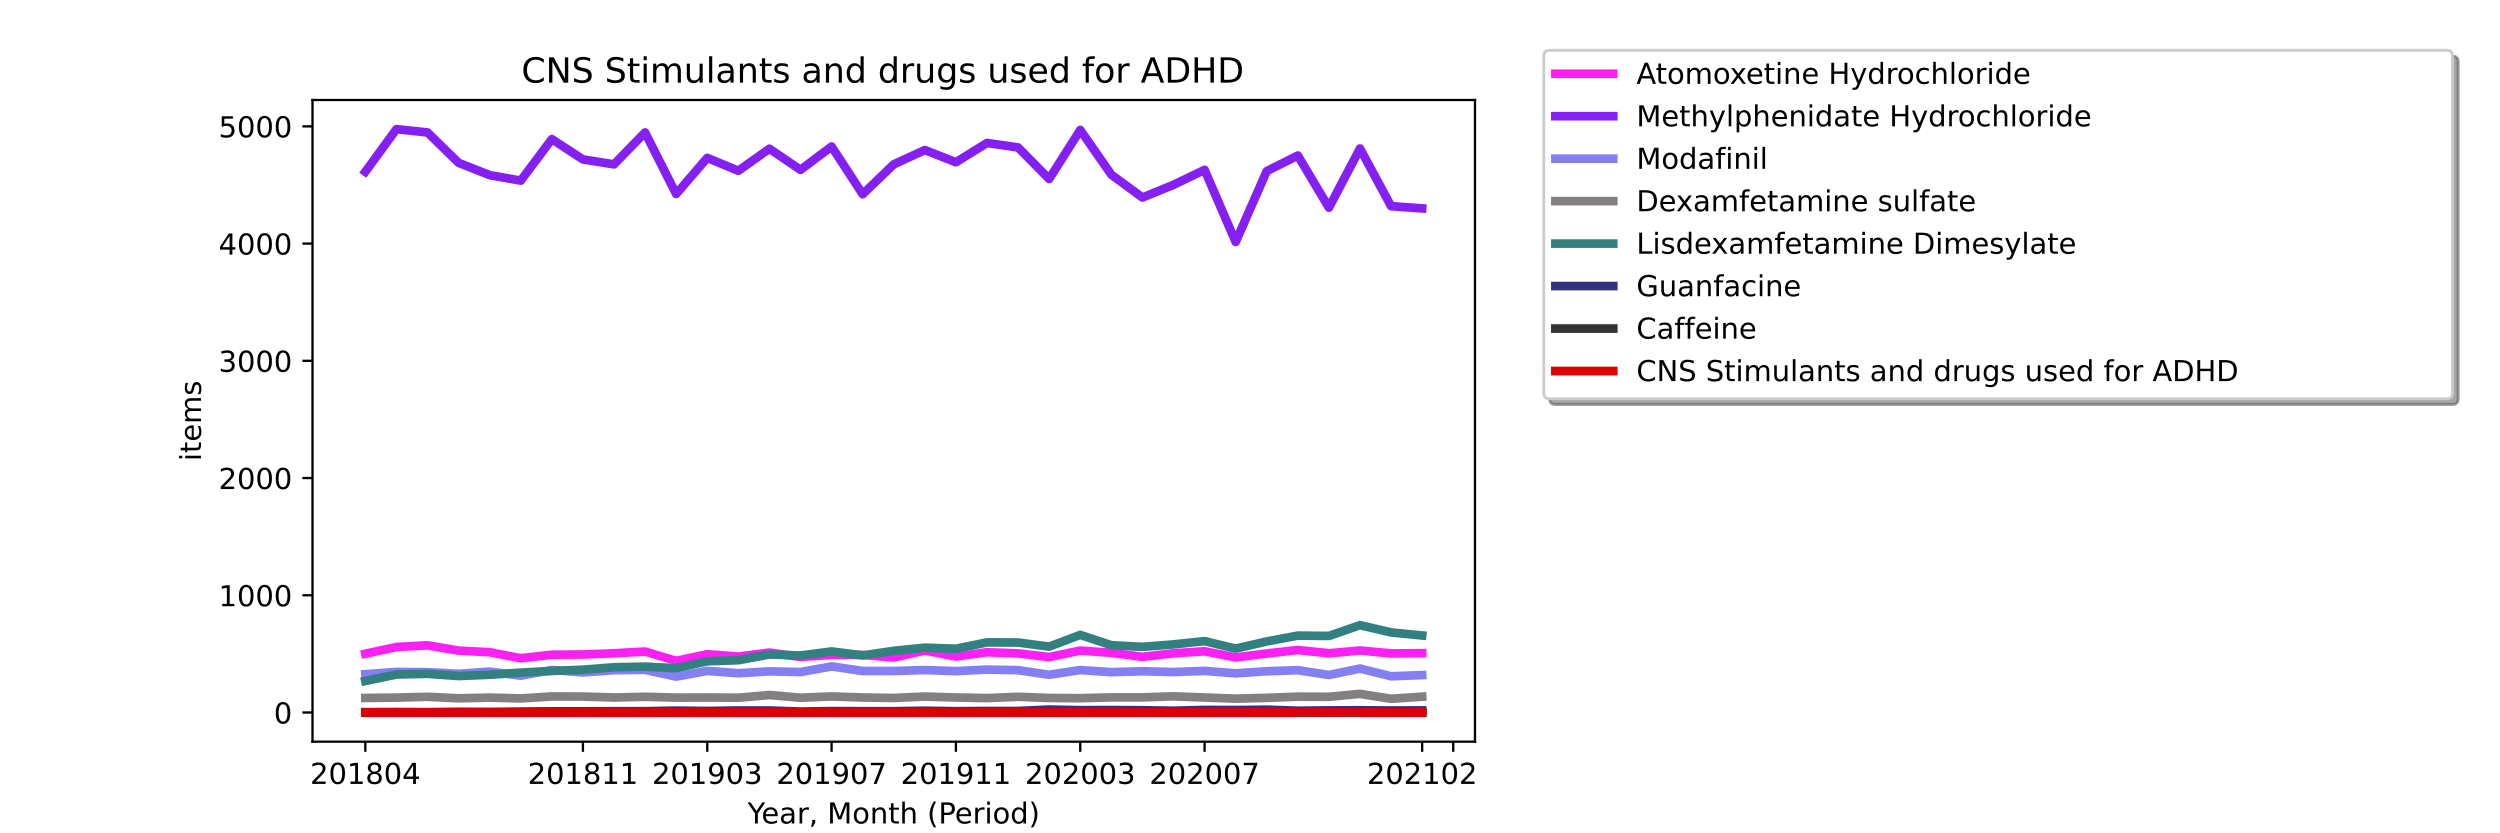<?xml version="1.0" encoding="utf-8" standalone="no"?>
<!DOCTYPE svg PUBLIC "-//W3C//DTD SVG 1.1//EN"
  "http://www.w3.org/Graphics/SVG/1.1/DTD/svg11.dtd">
<!-- Created with matplotlib (https://matplotlib.org/) -->
<svg height="288pt" version="1.1" viewBox="0 0 864 288" width="864pt" xmlns="http://www.w3.org/2000/svg" xmlns:xlink="http://www.w3.org/1999/xlink">
 <defs>
  <style type="text/css">*{stroke-linecap:butt;stroke-linejoin:round;}</style>
 </defs>
 <g id="figure_1">
  <g id="patch_1">
   <path d="M 0 288 
L 864 288 
L 864 0 
L 0 0 
z
" style="fill:#ffffff;"/>
  </g>
  <g id="axes_1">
   <g id="patch_2">
    <path d="M 108 256.32 
L 509.76 256.32 
L 509.76 34.56 
L 108 34.56 
z
" style="fill:#ffffff;"/>
   </g>
   <g id="matplotlib.axis_1">
    <g id="xtick_1">
     <g id="line2d_1">
      <defs>
       <path d="M 0 0 
L 0 3.5 
" id="ma68abdd8c0" style="stroke:#000000;stroke-width:0.8;"/>
      </defs>
      <g>
       <use style="stroke:#000000;stroke-width:0.8;" x="126.262" xlink:href="#ma68abdd8c0" y="256.32"/>
      </g>
     </g>
     <g id="text_1">
      <!-- 201804 -->
      <g transform="translate(107.174 270.918)scale(0.1 -0.1)">
       <defs>
        <path d="M 19.188 8.297 
L 53.609 8.297 
L 53.609 0 
L 7.328 0 
L 7.328 8.297 
Q 12.938 14.109 22.625 23.891 
Q 32.328 33.688 34.812 36.531 
Q 39.547 41.844 41.422 45.531 
Q 43.312 49.219 43.312 52.781 
Q 43.312 58.594 39.234 62.25 
Q 35.156 65.922 28.609 65.922 
Q 23.969 65.922 18.812 64.312 
Q 13.672 62.703 7.812 59.422 
L 7.812 69.391 
Q 13.766 71.781 18.938 73 
Q 24.125 74.219 28.422 74.219 
Q 39.75 74.219 46.484 68.547 
Q 53.219 62.891 53.219 53.422 
Q 53.219 48.922 51.531 44.891 
Q 49.859 40.875 45.406 35.406 
Q 44.188 33.984 37.641 27.219 
Q 31.109 20.453 19.188 8.297 
z
" id="DejaVuSans-50"/>
        <path d="M 31.781 66.406 
Q 24.172 66.406 20.328 58.906 
Q 16.5 51.422 16.5 36.375 
Q 16.5 21.391 20.328 13.891 
Q 24.172 6.391 31.781 6.391 
Q 39.453 6.391 43.281 13.891 
Q 47.125 21.391 47.125 36.375 
Q 47.125 51.422 43.281 58.906 
Q 39.453 66.406 31.781 66.406 
z
M 31.781 74.219 
Q 44.047 74.219 50.516 64.516 
Q 56.984 54.828 56.984 36.375 
Q 56.984 17.969 50.516 8.266 
Q 44.047 -1.422 31.781 -1.422 
Q 19.531 -1.422 13.062 8.266 
Q 6.594 17.969 6.594 36.375 
Q 6.594 54.828 13.062 64.516 
Q 19.531 74.219 31.781 74.219 
z
" id="DejaVuSans-48"/>
        <path d="M 12.406 8.297 
L 28.516 8.297 
L 28.516 63.922 
L 10.984 60.406 
L 10.984 69.391 
L 28.422 72.906 
L 38.281 72.906 
L 38.281 8.297 
L 54.391 8.297 
L 54.391 0 
L 12.406 0 
z
" id="DejaVuSans-49"/>
        <path d="M 31.781 34.625 
Q 24.75 34.625 20.719 30.859 
Q 16.703 27.094 16.703 20.516 
Q 16.703 13.922 20.719 10.156 
Q 24.75 6.391 31.781 6.391 
Q 38.812 6.391 42.859 10.172 
Q 46.922 13.969 46.922 20.516 
Q 46.922 27.094 42.891 30.859 
Q 38.875 34.625 31.781 34.625 
z
M 21.922 38.812 
Q 15.578 40.375 12.031 44.719 
Q 8.5 49.078 8.5 55.328 
Q 8.5 64.062 14.719 69.141 
Q 20.953 74.219 31.781 74.219 
Q 42.672 74.219 48.875 69.141 
Q 55.078 64.062 55.078 55.328 
Q 55.078 49.078 51.531 44.719 
Q 48 40.375 41.703 38.812 
Q 48.828 37.156 52.797 32.312 
Q 56.781 27.484 56.781 20.516 
Q 56.781 9.906 50.312 4.234 
Q 43.844 -1.422 31.781 -1.422 
Q 19.734 -1.422 13.25 4.234 
Q 6.781 9.906 6.781 20.516 
Q 6.781 27.484 10.781 32.312 
Q 14.797 37.156 21.922 38.812 
z
M 18.312 54.391 
Q 18.312 48.734 21.844 45.562 
Q 25.391 42.391 31.781 42.391 
Q 38.141 42.391 41.719 45.562 
Q 45.312 48.734 45.312 54.391 
Q 45.312 60.062 41.719 63.234 
Q 38.141 66.406 31.781 66.406 
Q 25.391 66.406 21.844 63.234 
Q 18.312 60.062 18.312 54.391 
z
" id="DejaVuSans-56"/>
        <path d="M 37.797 64.312 
L 12.891 25.391 
L 37.797 25.391 
z
M 35.203 72.906 
L 47.609 72.906 
L 47.609 25.391 
L 58.016 25.391 
L 58.016 17.188 
L 47.609 17.188 
L 47.609 0 
L 37.797 0 
L 37.797 17.188 
L 4.891 17.188 
L 4.891 26.703 
z
" id="DejaVuSans-52"/>
       </defs>
       <use xlink:href="#DejaVuSans-50"/>
       <use x="63.623" xlink:href="#DejaVuSans-48"/>
       <use x="127.246" xlink:href="#DejaVuSans-49"/>
       <use x="190.869" xlink:href="#DejaVuSans-56"/>
       <use x="254.492" xlink:href="#DejaVuSans-48"/>
       <use x="318.115" xlink:href="#DejaVuSans-52"/>
      </g>
     </g>
    </g>
    <g id="xtick_2">
     <g id="line2d_2">
      <g>
       <use style="stroke:#000000;stroke-width:0.8;" x="201.458" xlink:href="#ma68abdd8c0" y="256.32"/>
      </g>
     </g>
     <g id="text_2">
      <!-- 201811 -->
      <g transform="translate(182.37 270.918)scale(0.1 -0.1)">
       <use xlink:href="#DejaVuSans-50"/>
       <use x="63.623" xlink:href="#DejaVuSans-48"/>
       <use x="127.246" xlink:href="#DejaVuSans-49"/>
       <use x="190.869" xlink:href="#DejaVuSans-56"/>
       <use x="254.492" xlink:href="#DejaVuSans-49"/>
       <use x="318.115" xlink:href="#DejaVuSans-49"/>
      </g>
     </g>
    </g>
    <g id="xtick_3">
     <g id="line2d_3">
      <g>
       <use style="stroke:#000000;stroke-width:0.8;" x="244.427" xlink:href="#ma68abdd8c0" y="256.32"/>
      </g>
     </g>
     <g id="text_3">
      <!-- 201903 -->
      <g transform="translate(225.339 270.918)scale(0.1 -0.1)">
       <defs>
        <path d="M 10.984 1.516 
L 10.984 10.5 
Q 14.703 8.734 18.5 7.812 
Q 22.312 6.891 25.984 6.891 
Q 35.75 6.891 40.891 13.453 
Q 46.047 20.016 46.781 33.406 
Q 43.953 29.203 39.594 26.953 
Q 35.25 24.703 29.984 24.703 
Q 19.047 24.703 12.672 31.312 
Q 6.297 37.938 6.297 49.422 
Q 6.297 60.641 12.938 67.422 
Q 19.578 74.219 30.609 74.219 
Q 43.266 74.219 49.922 64.516 
Q 56.594 54.828 56.594 36.375 
Q 56.594 19.141 48.406 8.859 
Q 40.234 -1.422 26.422 -1.422 
Q 22.703 -1.422 18.891 -0.688 
Q 15.094 0.047 10.984 1.516 
z
M 30.609 32.422 
Q 37.25 32.422 41.125 36.953 
Q 45.016 41.5 45.016 49.422 
Q 45.016 57.281 41.125 61.844 
Q 37.25 66.406 30.609 66.406 
Q 23.969 66.406 20.094 61.844 
Q 16.219 57.281 16.219 49.422 
Q 16.219 41.5 20.094 36.953 
Q 23.969 32.422 30.609 32.422 
z
" id="DejaVuSans-57"/>
        <path d="M 40.578 39.312 
Q 47.656 37.797 51.625 33 
Q 55.609 28.219 55.609 21.188 
Q 55.609 10.406 48.188 4.484 
Q 40.766 -1.422 27.094 -1.422 
Q 22.516 -1.422 17.656 -0.516 
Q 12.797 0.391 7.625 2.203 
L 7.625 11.719 
Q 11.719 9.328 16.594 8.109 
Q 21.484 6.891 26.812 6.891 
Q 36.078 6.891 40.938 10.547 
Q 45.797 14.203 45.797 21.188 
Q 45.797 27.641 41.281 31.266 
Q 36.766 34.906 28.719 34.906 
L 20.219 34.906 
L 20.219 43.016 
L 29.109 43.016 
Q 36.375 43.016 40.234 45.922 
Q 44.094 48.828 44.094 54.297 
Q 44.094 59.906 40.109 62.906 
Q 36.141 65.922 28.719 65.922 
Q 24.656 65.922 20.016 65.031 
Q 15.375 64.156 9.812 62.312 
L 9.812 71.094 
Q 15.438 72.656 20.344 73.438 
Q 25.25 74.219 29.594 74.219 
Q 40.828 74.219 47.359 69.109 
Q 53.906 64.016 53.906 55.328 
Q 53.906 49.266 50.438 45.094 
Q 46.969 40.922 40.578 39.312 
z
" id="DejaVuSans-51"/>
       </defs>
       <use xlink:href="#DejaVuSans-50"/>
       <use x="63.623" xlink:href="#DejaVuSans-48"/>
       <use x="127.246" xlink:href="#DejaVuSans-49"/>
       <use x="190.869" xlink:href="#DejaVuSans-57"/>
       <use x="254.492" xlink:href="#DejaVuSans-48"/>
       <use x="318.115" xlink:href="#DejaVuSans-51"/>
      </g>
     </g>
    </g>
    <g id="xtick_4">
     <g id="line2d_4">
      <g>
       <use style="stroke:#000000;stroke-width:0.8;" x="287.396" xlink:href="#ma68abdd8c0" y="256.32"/>
      </g>
     </g>
     <g id="text_4">
      <!-- 201907 -->
      <g transform="translate(268.308 270.918)scale(0.1 -0.1)">
       <defs>
        <path d="M 8.203 72.906 
L 55.078 72.906 
L 55.078 68.703 
L 28.609 0 
L 18.312 0 
L 43.219 64.594 
L 8.203 64.594 
z
" id="DejaVuSans-55"/>
       </defs>
       <use xlink:href="#DejaVuSans-50"/>
       <use x="63.623" xlink:href="#DejaVuSans-48"/>
       <use x="127.246" xlink:href="#DejaVuSans-49"/>
       <use x="190.869" xlink:href="#DejaVuSans-57"/>
       <use x="254.492" xlink:href="#DejaVuSans-48"/>
       <use x="318.115" xlink:href="#DejaVuSans-55"/>
      </g>
     </g>
    </g>
    <g id="xtick_5">
     <g id="line2d_5">
      <g>
       <use style="stroke:#000000;stroke-width:0.8;" x="330.364" xlink:href="#ma68abdd8c0" y="256.32"/>
      </g>
     </g>
     <g id="text_5">
      <!-- 201911 -->
      <g transform="translate(311.277 270.918)scale(0.1 -0.1)">
       <use xlink:href="#DejaVuSans-50"/>
       <use x="63.623" xlink:href="#DejaVuSans-48"/>
       <use x="127.246" xlink:href="#DejaVuSans-49"/>
       <use x="190.869" xlink:href="#DejaVuSans-57"/>
       <use x="254.492" xlink:href="#DejaVuSans-49"/>
       <use x="318.115" xlink:href="#DejaVuSans-49"/>
      </g>
     </g>
    </g>
    <g id="xtick_6">
     <g id="line2d_6">
      <g>
       <use style="stroke:#000000;stroke-width:0.8;" x="373.333" xlink:href="#ma68abdd8c0" y="256.32"/>
      </g>
     </g>
     <g id="text_6">
      <!-- 202003 -->
      <g transform="translate(354.246 270.918)scale(0.1 -0.1)">
       <use xlink:href="#DejaVuSans-50"/>
       <use x="63.623" xlink:href="#DejaVuSans-48"/>
       <use x="127.246" xlink:href="#DejaVuSans-50"/>
       <use x="190.869" xlink:href="#DejaVuSans-48"/>
       <use x="254.492" xlink:href="#DejaVuSans-48"/>
       <use x="318.115" xlink:href="#DejaVuSans-51"/>
      </g>
     </g>
    </g>
    <g id="xtick_7">
     <g id="line2d_7">
      <g>
       <use style="stroke:#000000;stroke-width:0.8;" x="416.302" xlink:href="#ma68abdd8c0" y="256.32"/>
      </g>
     </g>
     <g id="text_7">
      <!-- 202007 -->
      <g transform="translate(397.215 270.918)scale(0.1 -0.1)">
       <use xlink:href="#DejaVuSans-50"/>
       <use x="63.623" xlink:href="#DejaVuSans-48"/>
       <use x="127.246" xlink:href="#DejaVuSans-50"/>
       <use x="190.869" xlink:href="#DejaVuSans-48"/>
       <use x="254.492" xlink:href="#DejaVuSans-48"/>
       <use x="318.115" xlink:href="#DejaVuSans-55"/>
      </g>
     </g>
    </g>
    <g id="xtick_8">
     <g id="line2d_8">
      <g>
       <use style="stroke:#000000;stroke-width:0.8;" x="491.498" xlink:href="#ma68abdd8c0" y="256.32"/>
      </g>
     </g>
     <g id="text_8">
      <!-- 202102 -->
      <g transform="translate(472.411 270.918)scale(0.1 -0.1)">
       <use xlink:href="#DejaVuSans-50"/>
       <use x="63.623" xlink:href="#DejaVuSans-48"/>
       <use x="127.246" xlink:href="#DejaVuSans-50"/>
       <use x="190.869" xlink:href="#DejaVuSans-49"/>
       <use x="254.492" xlink:href="#DejaVuSans-48"/>
       <use x="318.115" xlink:href="#DejaVuSans-50"/>
      </g>
     </g>
    </g>
    <g id="xtick_9">
     <g id="line2d_9">
      <g>
       <use style="stroke:#000000;stroke-width:0.8;" x="502.24" xlink:href="#ma68abdd8c0" y="256.32"/>
      </g>
     </g>
    </g>
    <g id="text_9">
     <!-- Year, Month (Period) -->
     <g transform="translate(258.364 284.597)scale(0.1 -0.1)">
      <defs>
       <path d="M -0.203 72.906 
L 10.406 72.906 
L 30.609 42.922 
L 50.688 72.906 
L 61.281 72.906 
L 35.5 34.719 
L 35.5 0 
L 25.594 0 
L 25.594 34.719 
z
" id="DejaVuSans-89"/>
       <path d="M 56.203 29.594 
L 56.203 25.203 
L 14.891 25.203 
Q 15.484 15.922 20.484 11.062 
Q 25.484 6.203 34.422 6.203 
Q 39.594 6.203 44.453 7.469 
Q 49.312 8.734 54.109 11.281 
L 54.109 2.781 
Q 49.266 0.734 44.188 -0.344 
Q 39.109 -1.422 33.891 -1.422 
Q 20.797 -1.422 13.156 6.188 
Q 5.516 13.812 5.516 26.812 
Q 5.516 40.234 12.766 48.109 
Q 20.016 56 32.328 56 
Q 43.359 56 49.781 48.891 
Q 56.203 41.797 56.203 29.594 
z
M 47.219 32.234 
Q 47.125 39.594 43.094 43.984 
Q 39.062 48.391 32.422 48.391 
Q 24.906 48.391 20.391 44.141 
Q 15.875 39.891 15.188 32.172 
z
" id="DejaVuSans-101"/>
       <path d="M 34.281 27.484 
Q 23.391 27.484 19.188 25 
Q 14.984 22.516 14.984 16.5 
Q 14.984 11.719 18.141 8.906 
Q 21.297 6.109 26.703 6.109 
Q 34.188 6.109 38.703 11.406 
Q 43.219 16.703 43.219 25.484 
L 43.219 27.484 
z
M 52.203 31.203 
L 52.203 0 
L 43.219 0 
L 43.219 8.297 
Q 40.141 3.328 35.547 0.953 
Q 30.953 -1.422 24.312 -1.422 
Q 15.922 -1.422 10.953 3.297 
Q 6 8.016 6 15.922 
Q 6 25.141 12.172 29.828 
Q 18.359 34.516 30.609 34.516 
L 43.219 34.516 
L 43.219 35.406 
Q 43.219 41.609 39.141 45 
Q 35.062 48.391 27.688 48.391 
Q 23 48.391 18.547 47.266 
Q 14.109 46.141 10.016 43.891 
L 10.016 52.203 
Q 14.938 54.109 19.578 55.047 
Q 24.219 56 28.609 56 
Q 40.484 56 46.344 49.844 
Q 52.203 43.703 52.203 31.203 
z
" id="DejaVuSans-97"/>
       <path d="M 41.109 46.297 
Q 39.594 47.172 37.812 47.578 
Q 36.031 48 33.891 48 
Q 26.266 48 22.188 43.047 
Q 18.109 38.094 18.109 28.812 
L 18.109 0 
L 9.078 0 
L 9.078 54.688 
L 18.109 54.688 
L 18.109 46.188 
Q 20.953 51.172 25.484 53.578 
Q 30.031 56 36.531 56 
Q 37.453 56 38.578 55.875 
Q 39.703 55.766 41.062 55.516 
z
" id="DejaVuSans-114"/>
       <path d="M 11.719 12.406 
L 22.016 12.406 
L 22.016 4 
L 14.016 -11.625 
L 7.719 -11.625 
L 11.719 4 
z
" id="DejaVuSans-44"/>
       <path id="DejaVuSans-32"/>
       <path d="M 9.812 72.906 
L 24.516 72.906 
L 43.109 23.297 
L 61.812 72.906 
L 76.516 72.906 
L 76.516 0 
L 66.891 0 
L 66.891 64.016 
L 48.094 14.016 
L 38.188 14.016 
L 19.391 64.016 
L 19.391 0 
L 9.812 0 
z
" id="DejaVuSans-77"/>
       <path d="M 30.609 48.391 
Q 23.391 48.391 19.188 42.75 
Q 14.984 37.109 14.984 27.297 
Q 14.984 17.484 19.156 11.844 
Q 23.344 6.203 30.609 6.203 
Q 37.797 6.203 41.984 11.859 
Q 46.188 17.531 46.188 27.297 
Q 46.188 37.016 41.984 42.703 
Q 37.797 48.391 30.609 48.391 
z
M 30.609 56 
Q 42.328 56 49.016 48.375 
Q 55.719 40.766 55.719 27.297 
Q 55.719 13.875 49.016 6.219 
Q 42.328 -1.422 30.609 -1.422 
Q 18.844 -1.422 12.172 6.219 
Q 5.516 13.875 5.516 27.297 
Q 5.516 40.766 12.172 48.375 
Q 18.844 56 30.609 56 
z
" id="DejaVuSans-111"/>
       <path d="M 54.891 33.016 
L 54.891 0 
L 45.906 0 
L 45.906 32.719 
Q 45.906 40.484 42.875 44.328 
Q 39.844 48.188 33.797 48.188 
Q 26.516 48.188 22.312 43.547 
Q 18.109 38.922 18.109 30.906 
L 18.109 0 
L 9.078 0 
L 9.078 54.688 
L 18.109 54.688 
L 18.109 46.188 
Q 21.344 51.125 25.703 53.562 
Q 30.078 56 35.797 56 
Q 45.219 56 50.047 50.172 
Q 54.891 44.344 54.891 33.016 
z
" id="DejaVuSans-110"/>
       <path d="M 18.312 70.219 
L 18.312 54.688 
L 36.812 54.688 
L 36.812 47.703 
L 18.312 47.703 
L 18.312 18.016 
Q 18.312 11.328 20.141 9.422 
Q 21.969 7.516 27.594 7.516 
L 36.812 7.516 
L 36.812 0 
L 27.594 0 
Q 17.188 0 13.234 3.875 
Q 9.281 7.766 9.281 18.016 
L 9.281 47.703 
L 2.688 47.703 
L 2.688 54.688 
L 9.281 54.688 
L 9.281 70.219 
z
" id="DejaVuSans-116"/>
       <path d="M 54.891 33.016 
L 54.891 0 
L 45.906 0 
L 45.906 32.719 
Q 45.906 40.484 42.875 44.328 
Q 39.844 48.188 33.797 48.188 
Q 26.516 48.188 22.312 43.547 
Q 18.109 38.922 18.109 30.906 
L 18.109 0 
L 9.078 0 
L 9.078 75.984 
L 18.109 75.984 
L 18.109 46.188 
Q 21.344 51.125 25.703 53.562 
Q 30.078 56 35.797 56 
Q 45.219 56 50.047 50.172 
Q 54.891 44.344 54.891 33.016 
z
" id="DejaVuSans-104"/>
       <path d="M 31 75.875 
Q 24.469 64.656 21.281 53.656 
Q 18.109 42.672 18.109 31.391 
Q 18.109 20.125 21.312 9.062 
Q 24.516 -2 31 -13.188 
L 23.188 -13.188 
Q 15.875 -1.703 12.234 9.375 
Q 8.594 20.453 8.594 31.391 
Q 8.594 42.281 12.203 53.312 
Q 15.828 64.359 23.188 75.875 
z
" id="DejaVuSans-40"/>
       <path d="M 19.672 64.797 
L 19.672 37.406 
L 32.078 37.406 
Q 38.969 37.406 42.719 40.969 
Q 46.484 44.531 46.484 51.125 
Q 46.484 57.672 42.719 61.234 
Q 38.969 64.797 32.078 64.797 
z
M 9.812 72.906 
L 32.078 72.906 
Q 44.344 72.906 50.609 67.359 
Q 56.891 61.812 56.891 51.125 
Q 56.891 40.328 50.609 34.812 
Q 44.344 29.297 32.078 29.297 
L 19.672 29.297 
L 19.672 0 
L 9.812 0 
z
" id="DejaVuSans-80"/>
       <path d="M 9.422 54.688 
L 18.406 54.688 
L 18.406 0 
L 9.422 0 
z
M 9.422 75.984 
L 18.406 75.984 
L 18.406 64.594 
L 9.422 64.594 
z
" id="DejaVuSans-105"/>
       <path d="M 45.406 46.391 
L 45.406 75.984 
L 54.391 75.984 
L 54.391 0 
L 45.406 0 
L 45.406 8.203 
Q 42.578 3.328 38.25 0.953 
Q 33.938 -1.422 27.875 -1.422 
Q 17.969 -1.422 11.734 6.484 
Q 5.516 14.406 5.516 27.297 
Q 5.516 40.188 11.734 48.094 
Q 17.969 56 27.875 56 
Q 33.938 56 38.25 53.625 
Q 42.578 51.266 45.406 46.391 
z
M 14.797 27.297 
Q 14.797 17.391 18.875 11.75 
Q 22.953 6.109 30.078 6.109 
Q 37.203 6.109 41.297 11.75 
Q 45.406 17.391 45.406 27.297 
Q 45.406 37.203 41.297 42.844 
Q 37.203 48.484 30.078 48.484 
Q 22.953 48.484 18.875 42.844 
Q 14.797 37.203 14.797 27.297 
z
" id="DejaVuSans-100"/>
       <path d="M 8.016 75.875 
L 15.828 75.875 
Q 23.141 64.359 26.781 53.312 
Q 30.422 42.281 30.422 31.391 
Q 30.422 20.453 26.781 9.375 
Q 23.141 -1.703 15.828 -13.188 
L 8.016 -13.188 
Q 14.5 -2 17.703 9.062 
Q 20.906 20.125 20.906 31.391 
Q 20.906 42.672 17.703 53.656 
Q 14.5 64.656 8.016 75.875 
z
" id="DejaVuSans-41"/>
      </defs>
      <use xlink:href="#DejaVuSans-89"/>
      <use x="47.834" xlink:href="#DejaVuSans-101"/>
      <use x="109.357" xlink:href="#DejaVuSans-97"/>
      <use x="170.637" xlink:href="#DejaVuSans-114"/>
      <use x="211.75" xlink:href="#DejaVuSans-44"/>
      <use x="243.537" xlink:href="#DejaVuSans-32"/>
      <use x="275.324" xlink:href="#DejaVuSans-77"/>
      <use x="361.604" xlink:href="#DejaVuSans-111"/>
      <use x="422.785" xlink:href="#DejaVuSans-110"/>
      <use x="486.164" xlink:href="#DejaVuSans-116"/>
      <use x="525.373" xlink:href="#DejaVuSans-104"/>
      <use x="588.752" xlink:href="#DejaVuSans-32"/>
      <use x="620.539" xlink:href="#DejaVuSans-40"/>
      <use x="659.553" xlink:href="#DejaVuSans-80"/>
      <use x="716.23" xlink:href="#DejaVuSans-101"/>
      <use x="777.754" xlink:href="#DejaVuSans-114"/>
      <use x="818.867" xlink:href="#DejaVuSans-105"/>
      <use x="846.65" xlink:href="#DejaVuSans-111"/>
      <use x="907.832" xlink:href="#DejaVuSans-100"/>
      <use x="971.309" xlink:href="#DejaVuSans-41"/>
     </g>
    </g>
   </g>
   <g id="matplotlib.axis_2">
    <g id="ytick_1">
     <g id="line2d_10">
      <defs>
       <path d="M 0 0 
L -3.5 0 
" id="m6873f9c974" style="stroke:#000000;stroke-width:0.8;"/>
      </defs>
      <g>
       <use style="stroke:#000000;stroke-width:0.8;" x="108" xlink:href="#m6873f9c974" y="246.24"/>
      </g>
     </g>
     <g id="text_10">
      <!-- 0 -->
      <g transform="translate(94.638 250.039)scale(0.1 -0.1)">
       <use xlink:href="#DejaVuSans-48"/>
      </g>
     </g>
    </g>
    <g id="ytick_2">
     <g id="line2d_11">
      <g>
       <use style="stroke:#000000;stroke-width:0.8;" x="108" xlink:href="#m6873f9c974" y="205.726"/>
      </g>
     </g>
     <g id="text_11">
      <!-- 1000 -->
      <g transform="translate(75.55 209.525)scale(0.1 -0.1)">
       <use xlink:href="#DejaVuSans-49"/>
       <use x="63.623" xlink:href="#DejaVuSans-48"/>
       <use x="127.246" xlink:href="#DejaVuSans-48"/>
       <use x="190.869" xlink:href="#DejaVuSans-48"/>
      </g>
     </g>
    </g>
    <g id="ytick_3">
     <g id="line2d_12">
      <g>
       <use style="stroke:#000000;stroke-width:0.8;" x="108" xlink:href="#m6873f9c974" y="165.211"/>
      </g>
     </g>
     <g id="text_12">
      <!-- 2000 -->
      <g transform="translate(75.55 169.01)scale(0.1 -0.1)">
       <use xlink:href="#DejaVuSans-50"/>
       <use x="63.623" xlink:href="#DejaVuSans-48"/>
       <use x="127.246" xlink:href="#DejaVuSans-48"/>
       <use x="190.869" xlink:href="#DejaVuSans-48"/>
      </g>
     </g>
    </g>
    <g id="ytick_4">
     <g id="line2d_13">
      <g>
       <use style="stroke:#000000;stroke-width:0.8;" x="108" xlink:href="#m6873f9c974" y="124.697"/>
      </g>
     </g>
     <g id="text_13">
      <!-- 3000 -->
      <g transform="translate(75.55 128.496)scale(0.1 -0.1)">
       <use xlink:href="#DejaVuSans-51"/>
       <use x="63.623" xlink:href="#DejaVuSans-48"/>
       <use x="127.246" xlink:href="#DejaVuSans-48"/>
       <use x="190.869" xlink:href="#DejaVuSans-48"/>
      </g>
     </g>
    </g>
    <g id="ytick_5">
     <g id="line2d_14">
      <g>
       <use style="stroke:#000000;stroke-width:0.8;" x="108" xlink:href="#m6873f9c974" y="84.182"/>
      </g>
     </g>
     <g id="text_14">
      <!-- 4000 -->
      <g transform="translate(75.55 87.981)scale(0.1 -0.1)">
       <use xlink:href="#DejaVuSans-52"/>
       <use x="63.623" xlink:href="#DejaVuSans-48"/>
       <use x="127.246" xlink:href="#DejaVuSans-48"/>
       <use x="190.869" xlink:href="#DejaVuSans-48"/>
      </g>
     </g>
    </g>
    <g id="ytick_6">
     <g id="line2d_15">
      <g>
       <use style="stroke:#000000;stroke-width:0.8;" x="108" xlink:href="#m6873f9c974" y="43.668"/>
      </g>
     </g>
     <g id="text_15">
      <!-- 5000 -->
      <g transform="translate(75.55 47.467)scale(0.1 -0.1)">
       <defs>
        <path d="M 10.797 72.906 
L 49.516 72.906 
L 49.516 64.594 
L 19.828 64.594 
L 19.828 46.734 
Q 21.969 47.469 24.109 47.828 
Q 26.266 48.188 28.422 48.188 
Q 40.625 48.188 47.75 41.5 
Q 54.891 34.812 54.891 23.391 
Q 54.891 11.625 47.562 5.094 
Q 40.234 -1.422 26.906 -1.422 
Q 22.312 -1.422 17.547 -0.641 
Q 12.797 0.141 7.719 1.703 
L 7.719 11.625 
Q 12.109 9.234 16.797 8.062 
Q 21.484 6.891 26.703 6.891 
Q 35.156 6.891 40.078 11.328 
Q 45.016 15.766 45.016 23.391 
Q 45.016 31 40.078 35.438 
Q 35.156 39.891 26.703 39.891 
Q 22.75 39.891 18.812 39.016 
Q 14.891 38.141 10.797 36.281 
z
" id="DejaVuSans-53"/>
       </defs>
       <use xlink:href="#DejaVuSans-53"/>
       <use x="63.623" xlink:href="#DejaVuSans-48"/>
       <use x="127.246" xlink:href="#DejaVuSans-48"/>
       <use x="190.869" xlink:href="#DejaVuSans-48"/>
      </g>
     </g>
    </g>
    <g id="text_16">
     <!-- items -->
     <g transform="translate(69.47 159.341)rotate(-90)scale(0.1 -0.1)">
      <defs>
       <path d="M 52 44.188 
Q 55.375 50.25 60.062 53.125 
Q 64.75 56 71.094 56 
Q 79.641 56 84.281 50.016 
Q 88.922 44.047 88.922 33.016 
L 88.922 0 
L 79.891 0 
L 79.891 32.719 
Q 79.891 40.578 77.094 44.375 
Q 74.312 48.188 68.609 48.188 
Q 61.625 48.188 57.562 43.547 
Q 53.516 38.922 53.516 30.906 
L 53.516 0 
L 44.484 0 
L 44.484 32.719 
Q 44.484 40.625 41.703 44.406 
Q 38.922 48.188 33.109 48.188 
Q 26.219 48.188 22.156 43.531 
Q 18.109 38.875 18.109 30.906 
L 18.109 0 
L 9.078 0 
L 9.078 54.688 
L 18.109 54.688 
L 18.109 46.188 
Q 21.188 51.219 25.484 53.609 
Q 29.781 56 35.688 56 
Q 41.656 56 45.828 52.969 
Q 50 49.953 52 44.188 
z
" id="DejaVuSans-109"/>
       <path d="M 44.281 53.078 
L 44.281 44.578 
Q 40.484 46.531 36.375 47.5 
Q 32.281 48.484 27.875 48.484 
Q 21.188 48.484 17.844 46.438 
Q 14.5 44.391 14.5 40.281 
Q 14.5 37.156 16.891 35.375 
Q 19.281 33.594 26.516 31.984 
L 29.594 31.297 
Q 39.156 29.25 43.188 25.516 
Q 47.219 21.781 47.219 15.094 
Q 47.219 7.469 41.188 3.016 
Q 35.156 -1.422 24.609 -1.422 
Q 20.219 -1.422 15.453 -0.562 
Q 10.688 0.297 5.422 2 
L 5.422 11.281 
Q 10.406 8.688 15.234 7.391 
Q 20.062 6.109 24.812 6.109 
Q 31.156 6.109 34.562 8.281 
Q 37.984 10.453 37.984 14.406 
Q 37.984 18.062 35.516 20.016 
Q 33.062 21.969 24.703 23.781 
L 21.578 24.516 
Q 13.234 26.266 9.516 29.906 
Q 5.812 33.547 5.812 39.891 
Q 5.812 47.609 11.281 51.797 
Q 16.75 56 26.812 56 
Q 31.781 56 36.172 55.266 
Q 40.578 54.547 44.281 53.078 
z
" id="DejaVuSans-115"/>
      </defs>
      <use xlink:href="#DejaVuSans-105"/>
      <use x="27.783" xlink:href="#DejaVuSans-116"/>
      <use x="66.992" xlink:href="#DejaVuSans-101"/>
      <use x="128.516" xlink:href="#DejaVuSans-109"/>
      <use x="225.928" xlink:href="#DejaVuSans-115"/>
     </g>
    </g>
   </g>
   <g id="line2d_16">
    <path clip-path="url(#p3d2161f134)" d="M 126.262 225.942 
L 137.004 223.592 
L 147.746 223.025 
L 158.489 224.848 
L 169.231 225.416 
L 179.973 227.482 
L 190.715 226.266 
L 201.458 226.185 
L 212.2 225.78 
L 222.942 225.172 
L 233.684 228.414 
L 244.427 226.104 
L 255.169 226.915 
L 265.911 225.537 
L 276.653 227.036 
L 287.396 226.307 
L 298.138 226.347 
L 308.88 227.239 
L 319.622 224.808 
L 330.364 226.874 
L 341.107 225.416 
L 351.849 225.821 
L 362.591 227.077 
L 373.333 224.848 
L 384.076 225.618 
L 394.818 226.996 
L 405.56 225.78 
L 416.302 225.091 
L 427.045 227.198 
L 437.787 225.861 
L 448.529 224.646 
L 459.271 225.78 
L 470.014 224.808 
L 480.756 225.821 
L 491.498 225.74 
" style="fill:none;stroke:#fb20f3;stroke-linecap:square;stroke-width:3;"/>
   </g>
   <g id="line2d_17">
    <path clip-path="url(#p3d2161f134)" d="M 126.262 59.347 
L 137.004 44.64 
L 147.746 45.774 
L 158.489 56.268 
L 169.231 60.522 
L 179.973 62.426 
L 190.715 48.084 
L 201.458 55.093 
L 212.2 56.794 
L 222.942 45.774 
L 233.684 67.045 
L 244.427 54.566 
L 255.169 59.023 
L 265.911 51.406 
L 276.653 58.699 
L 287.396 50.636 
L 298.138 67.126 
L 308.88 56.794 
L 319.622 51.852 
L 330.364 56.065 
L 341.107 49.421 
L 351.849 50.96 
L 362.591 61.859 
L 373.333 44.924 
L 384.076 60.36 
L 394.818 68.26 
L 405.56 63.884 
L 416.302 58.699 
L 427.045 83.615 
L 437.787 59.144 
L 448.529 53.756 
L 459.271 71.785 
L 470.014 51.325 
L 480.756 71.258 
L 491.498 72.028 
" style="fill:none;stroke:#8420f3;stroke-linecap:square;stroke-width:3;"/>
   </g>
   <g id="line2d_18">
    <path clip-path="url(#p3d2161f134)" d="M 126.262 232.992 
L 137.004 232.222 
L 147.746 232.303 
L 158.489 232.87 
L 169.231 232.1 
L 179.973 233.518 
L 190.715 231.533 
L 201.458 232.384 
L 212.2 231.614 
L 222.942 231.493 
L 233.684 233.843 
L 244.427 231.857 
L 255.169 232.668 
L 265.911 232.019 
L 276.653 232.263 
L 287.396 230.318 
L 298.138 231.898 
L 308.88 231.898 
L 319.622 231.574 
L 330.364 231.938 
L 341.107 231.412 
L 351.849 231.614 
L 362.591 233.194 
L 373.333 231.574 
L 384.076 232.303 
L 394.818 231.979 
L 405.56 232.263 
L 416.302 231.857 
L 427.045 232.708 
L 437.787 231.979 
L 448.529 231.614 
L 459.271 233.275 
L 470.014 231.047 
L 480.756 233.721 
L 491.498 233.316 
" style="fill:none;stroke:#8480f3;stroke-linecap:square;stroke-width:3;"/>
   </g>
   <g id="line2d_19">
    <path clip-path="url(#p3d2161f134)" d="M 126.262 241.216 
L 137.004 241.095 
L 147.746 240.811 
L 158.489 241.338 
L 169.231 241.095 
L 179.973 241.378 
L 190.715 240.69 
L 201.458 240.73 
L 212.2 241.054 
L 222.942 240.811 
L 233.684 241.095 
L 244.427 241.054 
L 255.169 241.135 
L 265.911 240.203 
L 276.653 241.135 
L 287.396 240.69 
L 298.138 241.054 
L 308.88 241.216 
L 319.622 240.73 
L 330.364 241.054 
L 341.107 241.257 
L 351.849 240.811 
L 362.591 241.216 
L 373.333 241.297 
L 384.076 241.014 
L 394.818 241.014 
L 405.56 240.649 
L 416.302 241.054 
L 427.045 241.459 
L 437.787 241.176 
L 448.529 240.771 
L 459.271 240.811 
L 470.014 239.798 
L 480.756 241.5 
L 491.498 240.771 
" style="fill:none;stroke:#84807f;stroke-linecap:square;stroke-width:3;"/>
   </g>
   <g id="line2d_20">
    <path clip-path="url(#p3d2161f134)" d="M 126.262 235.342 
L 137.004 233.113 
L 147.746 232.87 
L 158.489 233.64 
L 169.231 233.194 
L 179.973 232.465 
L 190.715 231.898 
L 201.458 231.452 
L 212.2 230.601 
L 222.942 230.399 
L 233.684 230.926 
L 244.427 228.535 
L 255.169 228.171 
L 265.911 226.185 
L 276.653 226.55 
L 287.396 225.132 
L 298.138 226.509 
L 308.88 224.929 
L 319.622 223.835 
L 330.364 224.2 
L 341.107 222.012 
L 351.849 222.053 
L 362.591 223.471 
L 373.333 219.419 
L 384.076 222.985 
L 394.818 223.552 
L 405.56 222.701 
L 416.302 221.567 
L 427.045 224.16 
L 437.787 221.688 
L 448.529 219.663 
L 459.271 219.784 
L 470.014 216.057 
L 480.756 218.569 
L 491.498 219.622 
" style="fill:none;stroke:#32807f;stroke-linecap:square;stroke-width:3;"/>
   </g>
   <g id="line2d_21">
    <path clip-path="url(#p3d2161f134)" d="M 126.262 246.118 
L 137.004 246.078 
L 147.746 246.118 
L 158.489 245.997 
L 169.231 246.037 
L 179.973 245.916 
L 190.715 245.835 
L 201.458 245.835 
L 212.2 245.794 
L 222.942 245.794 
L 233.684 245.592 
L 244.427 245.713 
L 255.169 245.551 
L 265.911 245.551 
L 276.653 245.916 
L 287.396 245.754 
L 298.138 245.794 
L 308.88 245.794 
L 319.622 245.632 
L 330.364 245.794 
L 341.107 245.713 
L 351.849 245.713 
L 362.591 245.227 
L 373.333 245.43 
L 384.076 245.389 
L 394.818 245.47 
L 405.56 245.632 
L 416.302 245.349 
L 427.045 245.389 
L 437.787 245.268 
L 448.529 245.632 
L 459.271 245.511 
L 470.014 245.47 
L 480.756 245.551 
L 491.498 245.511 
" style="fill:none;stroke:#32347f;stroke-linecap:square;stroke-width:3;"/>
   </g>
   <g id="line2d_22">
    <path clip-path="url(#p3d2161f134)" d="M 126.262 246.24 
L 137.004 246.24 
L 147.746 246.24 
L 158.489 246.24 
L 169.231 246.199 
L 179.973 246.24 
L 190.715 246.24 
L 201.458 246.199 
L 212.2 246.24 
L 222.942 246.199 
L 233.684 246.24 
L 244.427 246.24 
L 255.169 246.24 
L 265.911 246.24 
L 276.653 246.24 
L 287.396 246.24 
L 298.138 246.24 
L 308.88 246.24 
L 319.622 246.199 
L 330.364 246.24 
L 341.107 246.24 
L 351.849 246.24 
L 362.591 246.24 
L 373.333 246.24 
L 384.076 246.24 
L 394.818 246.24 
L 405.56 246.24 
L 416.302 246.24 
L 427.045 246.24 
L 437.787 246.24 
L 448.529 246.24 
L 459.271 246.24 
L 470.014 246.24 
L 480.756 246.24 
L 491.498 246.24 
" style="fill:none;stroke:#323433;stroke-linecap:square;stroke-width:3;"/>
   </g>
   <g id="line2d_23">
    <path clip-path="url(#p3d2161f134)" d="M 126.262 246.24 
L 137.004 246.24 
L 147.746 246.24 
L 158.489 246.24 
L 169.231 246.24 
L 179.973 246.24 
L 190.715 246.24 
L 201.458 246.24 
L 212.2 246.24 
L 222.942 246.24 
L 233.684 246.24 
L 244.427 246.24 
L 255.169 246.24 
L 265.911 246.24 
L 276.653 246.24 
L 287.396 246.24 
L 298.138 246.24 
L 308.88 246.24 
L 319.622 246.24 
L 330.364 246.24 
L 341.107 246.24 
L 351.849 246.24 
L 362.591 246.24 
L 373.333 246.24 
L 384.076 246.24 
L 394.818 246.24 
L 405.56 246.24 
L 416.302 246.24 
L 427.045 246.24 
L 437.787 246.24 
L 448.529 246.24 
L 459.271 246.199 
L 470.014 246.24 
L 480.756 246.24 
L 491.498 246.24 
" style="fill:none;stroke:#dd0000;stroke-linecap:square;stroke-width:3;"/>
   </g>
   <g id="patch_3">
    <path d="M 108 256.32 
L 108 34.56 
" style="fill:none;stroke:#000000;stroke-linecap:square;stroke-linejoin:miter;stroke-width:0.8;"/>
   </g>
   <g id="patch_4">
    <path d="M 509.76 256.32 
L 509.76 34.56 
" style="fill:none;stroke:#000000;stroke-linecap:square;stroke-linejoin:miter;stroke-width:0.8;"/>
   </g>
   <g id="patch_5">
    <path d="M 108 256.32 
L 509.76 256.32 
" style="fill:none;stroke:#000000;stroke-linecap:square;stroke-linejoin:miter;stroke-width:0.8;"/>
   </g>
   <g id="patch_6">
    <path d="M 108 34.56 
L 509.76 34.56 
" style="fill:none;stroke:#000000;stroke-linecap:square;stroke-linejoin:miter;stroke-width:0.8;"/>
   </g>
   <g id="text_17">
    <!-- CNS Stimulants and drugs used for ADHD   -->
    <g transform="translate(180.202 28.56)scale(0.12 -0.12)">
     <defs>
      <path d="M 64.406 67.281 
L 64.406 56.891 
Q 59.422 61.531 53.781 63.812 
Q 48.141 66.109 41.797 66.109 
Q 29.297 66.109 22.656 58.469 
Q 16.016 50.828 16.016 36.375 
Q 16.016 21.969 22.656 14.328 
Q 29.297 6.688 41.797 6.688 
Q 48.141 6.688 53.781 8.984 
Q 59.422 11.281 64.406 15.922 
L 64.406 5.609 
Q 59.234 2.094 53.438 0.328 
Q 47.656 -1.422 41.219 -1.422 
Q 24.656 -1.422 15.125 8.703 
Q 5.609 18.844 5.609 36.375 
Q 5.609 53.953 15.125 64.078 
Q 24.656 74.219 41.219 74.219 
Q 47.75 74.219 53.531 72.484 
Q 59.328 70.75 64.406 67.281 
z
" id="DejaVuSans-67"/>
      <path d="M 9.812 72.906 
L 23.094 72.906 
L 55.422 11.922 
L 55.422 72.906 
L 64.984 72.906 
L 64.984 0 
L 51.703 0 
L 19.391 60.984 
L 19.391 0 
L 9.812 0 
z
" id="DejaVuSans-78"/>
      <path d="M 53.516 70.516 
L 53.516 60.891 
Q 47.906 63.578 42.922 64.891 
Q 37.938 66.219 33.297 66.219 
Q 25.25 66.219 20.875 63.094 
Q 16.5 59.969 16.5 54.203 
Q 16.5 49.359 19.406 46.891 
Q 22.312 44.438 30.422 42.922 
L 36.375 41.703 
Q 47.406 39.594 52.656 34.297 
Q 57.906 29 57.906 20.125 
Q 57.906 9.516 50.797 4.047 
Q 43.703 -1.422 29.984 -1.422 
Q 24.812 -1.422 18.969 -0.25 
Q 13.141 0.922 6.891 3.219 
L 6.891 13.375 
Q 12.891 10.016 18.656 8.297 
Q 24.422 6.594 29.984 6.594 
Q 38.422 6.594 43.016 9.906 
Q 47.609 13.234 47.609 19.391 
Q 47.609 24.75 44.312 27.781 
Q 41.016 30.812 33.5 32.328 
L 27.484 33.5 
Q 16.453 35.688 11.516 40.375 
Q 6.594 45.062 6.594 53.422 
Q 6.594 63.094 13.406 68.656 
Q 20.219 74.219 32.172 74.219 
Q 37.312 74.219 42.625 73.281 
Q 47.953 72.359 53.516 70.516 
z
" id="DejaVuSans-83"/>
      <path d="M 8.5 21.578 
L 8.5 54.688 
L 17.484 54.688 
L 17.484 21.922 
Q 17.484 14.156 20.5 10.266 
Q 23.531 6.391 29.594 6.391 
Q 36.859 6.391 41.078 11.031 
Q 45.312 15.672 45.312 23.688 
L 45.312 54.688 
L 54.297 54.688 
L 54.297 0 
L 45.312 0 
L 45.312 8.406 
Q 42.047 3.422 37.719 1 
Q 33.406 -1.422 27.688 -1.422 
Q 18.266 -1.422 13.375 4.438 
Q 8.5 10.297 8.5 21.578 
z
M 31.109 56 
z
" id="DejaVuSans-117"/>
      <path d="M 9.422 75.984 
L 18.406 75.984 
L 18.406 0 
L 9.422 0 
z
" id="DejaVuSans-108"/>
      <path d="M 45.406 27.984 
Q 45.406 37.75 41.375 43.109 
Q 37.359 48.484 30.078 48.484 
Q 22.859 48.484 18.828 43.109 
Q 14.797 37.75 14.797 27.984 
Q 14.797 18.266 18.828 12.891 
Q 22.859 7.516 30.078 7.516 
Q 37.359 7.516 41.375 12.891 
Q 45.406 18.266 45.406 27.984 
z
M 54.391 6.781 
Q 54.391 -7.172 48.188 -13.984 
Q 42 -20.797 29.203 -20.797 
Q 24.469 -20.797 20.266 -20.094 
Q 16.062 -19.391 12.109 -17.922 
L 12.109 -9.188 
Q 16.062 -11.328 19.922 -12.344 
Q 23.781 -13.375 27.781 -13.375 
Q 36.625 -13.375 41.016 -8.766 
Q 45.406 -4.156 45.406 5.172 
L 45.406 9.625 
Q 42.625 4.781 38.281 2.391 
Q 33.938 0 27.875 0 
Q 17.828 0 11.672 7.656 
Q 5.516 15.328 5.516 27.984 
Q 5.516 40.672 11.672 48.328 
Q 17.828 56 27.875 56 
Q 33.938 56 38.281 53.609 
Q 42.625 51.219 45.406 46.391 
L 45.406 54.688 
L 54.391 54.688 
z
" id="DejaVuSans-103"/>
      <path d="M 37.109 75.984 
L 37.109 68.5 
L 28.516 68.5 
Q 23.688 68.5 21.797 66.547 
Q 19.922 64.594 19.922 59.516 
L 19.922 54.688 
L 34.719 54.688 
L 34.719 47.703 
L 19.922 47.703 
L 19.922 0 
L 10.891 0 
L 10.891 47.703 
L 2.297 47.703 
L 2.297 54.688 
L 10.891 54.688 
L 10.891 58.5 
Q 10.891 67.625 15.141 71.797 
Q 19.391 75.984 28.609 75.984 
z
" id="DejaVuSans-102"/>
      <path d="M 34.188 63.188 
L 20.797 26.906 
L 47.609 26.906 
z
M 28.609 72.906 
L 39.797 72.906 
L 67.578 0 
L 57.328 0 
L 50.688 18.703 
L 17.828 18.703 
L 11.188 0 
L 0.781 0 
z
" id="DejaVuSans-65"/>
      <path d="M 19.672 64.797 
L 19.672 8.109 
L 31.594 8.109 
Q 46.688 8.109 53.688 14.938 
Q 60.688 21.781 60.688 36.531 
Q 60.688 51.172 53.688 57.984 
Q 46.688 64.797 31.594 64.797 
z
M 9.812 72.906 
L 30.078 72.906 
Q 51.266 72.906 61.172 64.094 
Q 71.094 55.281 71.094 36.531 
Q 71.094 17.672 61.125 8.828 
Q 51.172 0 30.078 0 
L 9.812 0 
z
" id="DejaVuSans-68"/>
      <path d="M 9.812 72.906 
L 19.672 72.906 
L 19.672 43.016 
L 55.516 43.016 
L 55.516 72.906 
L 65.375 72.906 
L 65.375 0 
L 55.516 0 
L 55.516 34.719 
L 19.672 34.719 
L 19.672 0 
L 9.812 0 
z
" id="DejaVuSans-72"/>
     </defs>
     <use xlink:href="#DejaVuSans-67"/>
     <use x="69.824" xlink:href="#DejaVuSans-78"/>
     <use x="144.629" xlink:href="#DejaVuSans-83"/>
     <use x="208.105" xlink:href="#DejaVuSans-32"/>
     <use x="239.893" xlink:href="#DejaVuSans-83"/>
     <use x="303.369" xlink:href="#DejaVuSans-116"/>
     <use x="342.578" xlink:href="#DejaVuSans-105"/>
     <use x="370.361" xlink:href="#DejaVuSans-109"/>
     <use x="467.773" xlink:href="#DejaVuSans-117"/>
     <use x="531.152" xlink:href="#DejaVuSans-108"/>
     <use x="558.936" xlink:href="#DejaVuSans-97"/>
     <use x="620.215" xlink:href="#DejaVuSans-110"/>
     <use x="683.594" xlink:href="#DejaVuSans-116"/>
     <use x="722.803" xlink:href="#DejaVuSans-115"/>
     <use x="774.902" xlink:href="#DejaVuSans-32"/>
     <use x="806.689" xlink:href="#DejaVuSans-97"/>
     <use x="867.969" xlink:href="#DejaVuSans-110"/>
     <use x="931.348" xlink:href="#DejaVuSans-100"/>
     <use x="994.824" xlink:href="#DejaVuSans-32"/>
     <use x="1026.611" xlink:href="#DejaVuSans-100"/>
     <use x="1090.088" xlink:href="#DejaVuSans-114"/>
     <use x="1131.201" xlink:href="#DejaVuSans-117"/>
     <use x="1194.58" xlink:href="#DejaVuSans-103"/>
     <use x="1258.057" xlink:href="#DejaVuSans-115"/>
     <use x="1310.156" xlink:href="#DejaVuSans-32"/>
     <use x="1341.943" xlink:href="#DejaVuSans-117"/>
     <use x="1405.322" xlink:href="#DejaVuSans-115"/>
     <use x="1457.422" xlink:href="#DejaVuSans-101"/>
     <use x="1518.945" xlink:href="#DejaVuSans-100"/>
     <use x="1582.422" xlink:href="#DejaVuSans-32"/>
     <use x="1614.209" xlink:href="#DejaVuSans-102"/>
     <use x="1649.414" xlink:href="#DejaVuSans-111"/>
     <use x="1710.596" xlink:href="#DejaVuSans-114"/>
     <use x="1751.709" xlink:href="#DejaVuSans-32"/>
     <use x="1783.496" xlink:href="#DejaVuSans-65"/>
     <use x="1851.904" xlink:href="#DejaVuSans-68"/>
     <use x="1928.906" xlink:href="#DejaVuSans-72"/>
     <use x="2004.102" xlink:href="#DejaVuSans-68"/>
     <use x="2081.104" xlink:href="#DejaVuSans-32"/>
     <use x="2112.891" xlink:href="#DejaVuSans-32"/>
    </g>
   </g>
   <g id="legend_1">
    <g id="patch_7">
     <path d="M 537.539 139.809 
L 847.565 139.809 
Q 849.565 139.809 849.565 137.809 
L 849.565 21.384 
Q 849.565 19.384 847.565 19.384 
L 537.539 19.384 
Q 535.539 19.384 535.539 21.384 
L 535.539 137.809 
Q 535.539 139.809 537.539 139.809 
z
" style="fill:#4c4c4c;opacity:0.5;stroke:#4c4c4c;stroke-linejoin:miter;"/>
    </g>
    <g id="patch_8">
     <path d="M 535.539 137.809 
L 845.565 137.809 
Q 847.565 137.809 847.565 135.809 
L 847.565 19.384 
Q 847.565 17.384 845.565 17.384 
L 535.539 17.384 
Q 533.539 17.384 533.539 19.384 
L 533.539 135.809 
Q 533.539 137.809 535.539 137.809 
z
" style="fill:#ffffff;stroke:#cccccc;stroke-linejoin:miter;"/>
    </g>
    <g id="line2d_24">
     <path d="M 537.539 25.482 
L 557.539 25.482 
" style="fill:none;stroke:#fb20f3;stroke-linecap:square;stroke-width:3;"/>
    </g>
    <g id="line2d_25"/>
    <g id="text_18">
     <!-- Atomoxetine Hydrochloride                                    -->
     <g transform="translate(565.539 28.982)scale(0.1 -0.1)">
      <defs>
       <path d="M 54.891 54.688 
L 35.109 28.078 
L 55.906 0 
L 45.312 0 
L 29.391 21.484 
L 13.484 0 
L 2.875 0 
L 24.125 28.609 
L 4.688 54.688 
L 15.281 54.688 
L 29.781 35.203 
L 44.281 54.688 
z
" id="DejaVuSans-120"/>
       <path d="M 32.172 -5.078 
Q 28.375 -14.844 24.75 -17.812 
Q 21.141 -20.797 15.094 -20.797 
L 7.906 -20.797 
L 7.906 -13.281 
L 13.188 -13.281 
Q 16.891 -13.281 18.938 -11.516 
Q 21 -9.766 23.484 -3.219 
L 25.094 0.875 
L 2.984 54.688 
L 12.5 54.688 
L 29.594 11.922 
L 46.688 54.688 
L 56.203 54.688 
z
" id="DejaVuSans-121"/>
       <path d="M 48.781 52.594 
L 48.781 44.188 
Q 44.969 46.297 41.141 47.344 
Q 37.312 48.391 33.406 48.391 
Q 24.656 48.391 19.812 42.844 
Q 14.984 37.312 14.984 27.297 
Q 14.984 17.281 19.812 11.734 
Q 24.656 6.203 33.406 6.203 
Q 37.312 6.203 41.141 7.25 
Q 44.969 8.297 48.781 10.406 
L 48.781 2.094 
Q 45.016 0.344 40.984 -0.531 
Q 36.969 -1.422 32.422 -1.422 
Q 20.062 -1.422 12.781 6.344 
Q 5.516 14.109 5.516 27.297 
Q 5.516 40.672 12.859 48.328 
Q 20.219 56 33.016 56 
Q 37.156 56 41.109 55.141 
Q 45.062 54.297 48.781 52.594 
z
" id="DejaVuSans-99"/>
      </defs>
      <use xlink:href="#DejaVuSans-65"/>
      <use x="66.658" xlink:href="#DejaVuSans-116"/>
      <use x="105.867" xlink:href="#DejaVuSans-111"/>
      <use x="167.049" xlink:href="#DejaVuSans-109"/>
      <use x="264.461" xlink:href="#DejaVuSans-111"/>
      <use x="322.518" xlink:href="#DejaVuSans-120"/>
      <use x="378.572" xlink:href="#DejaVuSans-101"/>
      <use x="440.096" xlink:href="#DejaVuSans-116"/>
      <use x="479.305" xlink:href="#DejaVuSans-105"/>
      <use x="507.088" xlink:href="#DejaVuSans-110"/>
      <use x="570.467" xlink:href="#DejaVuSans-101"/>
      <use x="631.99" xlink:href="#DejaVuSans-32"/>
      <use x="663.777" xlink:href="#DejaVuSans-72"/>
      <use x="738.973" xlink:href="#DejaVuSans-121"/>
      <use x="798.152" xlink:href="#DejaVuSans-100"/>
      <use x="861.629" xlink:href="#DejaVuSans-114"/>
      <use x="900.492" xlink:href="#DejaVuSans-111"/>
      <use x="961.674" xlink:href="#DejaVuSans-99"/>
      <use x="1016.654" xlink:href="#DejaVuSans-104"/>
      <use x="1080.033" xlink:href="#DejaVuSans-108"/>
      <use x="1107.816" xlink:href="#DejaVuSans-111"/>
      <use x="1168.998" xlink:href="#DejaVuSans-114"/>
      <use x="1210.111" xlink:href="#DejaVuSans-105"/>
      <use x="1237.895" xlink:href="#DejaVuSans-100"/>
      <use x="1301.371" xlink:href="#DejaVuSans-101"/>
      <use x="1362.895" xlink:href="#DejaVuSans-32"/>
      <use x="1394.682" xlink:href="#DejaVuSans-32"/>
      <use x="1426.469" xlink:href="#DejaVuSans-32"/>
      <use x="1458.256" xlink:href="#DejaVuSans-32"/>
      <use x="1490.043" xlink:href="#DejaVuSans-32"/>
      <use x="1521.83" xlink:href="#DejaVuSans-32"/>
      <use x="1553.617" xlink:href="#DejaVuSans-32"/>
      <use x="1585.404" xlink:href="#DejaVuSans-32"/>
      <use x="1617.191" xlink:href="#DejaVuSans-32"/>
      <use x="1648.979" xlink:href="#DejaVuSans-32"/>
      <use x="1680.766" xlink:href="#DejaVuSans-32"/>
      <use x="1712.553" xlink:href="#DejaVuSans-32"/>
      <use x="1744.34" xlink:href="#DejaVuSans-32"/>
      <use x="1776.127" xlink:href="#DejaVuSans-32"/>
      <use x="1807.914" xlink:href="#DejaVuSans-32"/>
      <use x="1839.701" xlink:href="#DejaVuSans-32"/>
      <use x="1871.488" xlink:href="#DejaVuSans-32"/>
      <use x="1903.275" xlink:href="#DejaVuSans-32"/>
      <use x="1935.062" xlink:href="#DejaVuSans-32"/>
      <use x="1966.85" xlink:href="#DejaVuSans-32"/>
      <use x="1998.637" xlink:href="#DejaVuSans-32"/>
      <use x="2030.424" xlink:href="#DejaVuSans-32"/>
      <use x="2062.211" xlink:href="#DejaVuSans-32"/>
      <use x="2093.998" xlink:href="#DejaVuSans-32"/>
      <use x="2125.785" xlink:href="#DejaVuSans-32"/>
      <use x="2157.572" xlink:href="#DejaVuSans-32"/>
      <use x="2189.359" xlink:href="#DejaVuSans-32"/>
      <use x="2221.146" xlink:href="#DejaVuSans-32"/>
      <use x="2252.934" xlink:href="#DejaVuSans-32"/>
      <use x="2284.721" xlink:href="#DejaVuSans-32"/>
      <use x="2316.508" xlink:href="#DejaVuSans-32"/>
      <use x="2348.295" xlink:href="#DejaVuSans-32"/>
      <use x="2380.082" xlink:href="#DejaVuSans-32"/>
      <use x="2411.869" xlink:href="#DejaVuSans-32"/>
      <use x="2443.656" xlink:href="#DejaVuSans-32"/>
     </g>
    </g>
    <g id="line2d_26">
     <path d="M 537.539 40.161 
L 557.539 40.161 
" style="fill:none;stroke:#8420f3;stroke-linecap:square;stroke-width:3;"/>
    </g>
    <g id="line2d_27"/>
    <g id="text_19">
     <!-- Methylphenidate Hydrochloride                                -->
     <g transform="translate(565.539 43.661)scale(0.1 -0.1)">
      <defs>
       <path d="M 18.109 8.203 
L 18.109 -20.797 
L 9.078 -20.797 
L 9.078 54.688 
L 18.109 54.688 
L 18.109 46.391 
Q 20.953 51.266 25.266 53.625 
Q 29.594 56 35.594 56 
Q 45.562 56 51.781 48.094 
Q 58.016 40.188 58.016 27.297 
Q 58.016 14.406 51.781 6.484 
Q 45.562 -1.422 35.594 -1.422 
Q 29.594 -1.422 25.266 0.953 
Q 20.953 3.328 18.109 8.203 
z
M 48.688 27.297 
Q 48.688 37.203 44.609 42.844 
Q 40.531 48.484 33.406 48.484 
Q 26.266 48.484 22.188 42.844 
Q 18.109 37.203 18.109 27.297 
Q 18.109 17.391 22.188 11.75 
Q 26.266 6.109 33.406 6.109 
Q 40.531 6.109 44.609 11.75 
Q 48.688 17.391 48.688 27.297 
z
" id="DejaVuSans-112"/>
      </defs>
      <use xlink:href="#DejaVuSans-77"/>
      <use x="86.279" xlink:href="#DejaVuSans-101"/>
      <use x="147.803" xlink:href="#DejaVuSans-116"/>
      <use x="187.012" xlink:href="#DejaVuSans-104"/>
      <use x="250.391" xlink:href="#DejaVuSans-121"/>
      <use x="309.57" xlink:href="#DejaVuSans-108"/>
      <use x="337.354" xlink:href="#DejaVuSans-112"/>
      <use x="400.83" xlink:href="#DejaVuSans-104"/>
      <use x="464.209" xlink:href="#DejaVuSans-101"/>
      <use x="525.732" xlink:href="#DejaVuSans-110"/>
      <use x="589.111" xlink:href="#DejaVuSans-105"/>
      <use x="616.895" xlink:href="#DejaVuSans-100"/>
      <use x="680.371" xlink:href="#DejaVuSans-97"/>
      <use x="741.65" xlink:href="#DejaVuSans-116"/>
      <use x="780.859" xlink:href="#DejaVuSans-101"/>
      <use x="842.383" xlink:href="#DejaVuSans-32"/>
      <use x="874.17" xlink:href="#DejaVuSans-72"/>
      <use x="949.365" xlink:href="#DejaVuSans-121"/>
      <use x="1008.545" xlink:href="#DejaVuSans-100"/>
      <use x="1072.021" xlink:href="#DejaVuSans-114"/>
      <use x="1110.885" xlink:href="#DejaVuSans-111"/>
      <use x="1172.066" xlink:href="#DejaVuSans-99"/>
      <use x="1227.047" xlink:href="#DejaVuSans-104"/>
      <use x="1290.426" xlink:href="#DejaVuSans-108"/>
      <use x="1318.209" xlink:href="#DejaVuSans-111"/>
      <use x="1379.391" xlink:href="#DejaVuSans-114"/>
      <use x="1420.504" xlink:href="#DejaVuSans-105"/>
      <use x="1448.287" xlink:href="#DejaVuSans-100"/>
      <use x="1511.764" xlink:href="#DejaVuSans-101"/>
      <use x="1573.287" xlink:href="#DejaVuSans-32"/>
      <use x="1605.074" xlink:href="#DejaVuSans-32"/>
      <use x="1636.861" xlink:href="#DejaVuSans-32"/>
      <use x="1668.648" xlink:href="#DejaVuSans-32"/>
      <use x="1700.436" xlink:href="#DejaVuSans-32"/>
      <use x="1732.223" xlink:href="#DejaVuSans-32"/>
      <use x="1764.01" xlink:href="#DejaVuSans-32"/>
      <use x="1795.797" xlink:href="#DejaVuSans-32"/>
      <use x="1827.584" xlink:href="#DejaVuSans-32"/>
      <use x="1859.371" xlink:href="#DejaVuSans-32"/>
      <use x="1891.158" xlink:href="#DejaVuSans-32"/>
      <use x="1922.945" xlink:href="#DejaVuSans-32"/>
      <use x="1954.732" xlink:href="#DejaVuSans-32"/>
      <use x="1986.52" xlink:href="#DejaVuSans-32"/>
      <use x="2018.307" xlink:href="#DejaVuSans-32"/>
      <use x="2050.094" xlink:href="#DejaVuSans-32"/>
      <use x="2081.881" xlink:href="#DejaVuSans-32"/>
      <use x="2113.668" xlink:href="#DejaVuSans-32"/>
      <use x="2145.455" xlink:href="#DejaVuSans-32"/>
      <use x="2177.242" xlink:href="#DejaVuSans-32"/>
      <use x="2209.029" xlink:href="#DejaVuSans-32"/>
      <use x="2240.816" xlink:href="#DejaVuSans-32"/>
      <use x="2272.604" xlink:href="#DejaVuSans-32"/>
      <use x="2304.391" xlink:href="#DejaVuSans-32"/>
      <use x="2336.178" xlink:href="#DejaVuSans-32"/>
      <use x="2367.965" xlink:href="#DejaVuSans-32"/>
      <use x="2399.752" xlink:href="#DejaVuSans-32"/>
      <use x="2431.539" xlink:href="#DejaVuSans-32"/>
      <use x="2463.326" xlink:href="#DejaVuSans-32"/>
      <use x="2495.113" xlink:href="#DejaVuSans-32"/>
      <use x="2526.9" xlink:href="#DejaVuSans-32"/>
     </g>
    </g>
    <g id="line2d_28">
     <path d="M 537.539 54.839 
L 557.539 54.839 
" style="fill:none;stroke:#8480f3;stroke-linecap:square;stroke-width:3;"/>
    </g>
    <g id="line2d_29"/>
    <g id="text_20">
     <!-- Modafinil                                                    -->
     <g transform="translate(565.539 58.339)scale(0.1 -0.1)">
      <use xlink:href="#DejaVuSans-77"/>
      <use x="86.279" xlink:href="#DejaVuSans-111"/>
      <use x="147.461" xlink:href="#DejaVuSans-100"/>
      <use x="210.938" xlink:href="#DejaVuSans-97"/>
      <use x="272.217" xlink:href="#DejaVuSans-102"/>
      <use x="307.422" xlink:href="#DejaVuSans-105"/>
      <use x="335.205" xlink:href="#DejaVuSans-110"/>
      <use x="398.584" xlink:href="#DejaVuSans-105"/>
      <use x="426.367" xlink:href="#DejaVuSans-108"/>
      <use x="454.15" xlink:href="#DejaVuSans-32"/>
      <use x="485.938" xlink:href="#DejaVuSans-32"/>
      <use x="517.725" xlink:href="#DejaVuSans-32"/>
      <use x="549.512" xlink:href="#DejaVuSans-32"/>
      <use x="581.299" xlink:href="#DejaVuSans-32"/>
      <use x="613.086" xlink:href="#DejaVuSans-32"/>
      <use x="644.873" xlink:href="#DejaVuSans-32"/>
      <use x="676.66" xlink:href="#DejaVuSans-32"/>
      <use x="708.447" xlink:href="#DejaVuSans-32"/>
      <use x="740.234" xlink:href="#DejaVuSans-32"/>
      <use x="772.021" xlink:href="#DejaVuSans-32"/>
      <use x="803.809" xlink:href="#DejaVuSans-32"/>
      <use x="835.596" xlink:href="#DejaVuSans-32"/>
      <use x="867.383" xlink:href="#DejaVuSans-32"/>
      <use x="899.17" xlink:href="#DejaVuSans-32"/>
      <use x="930.957" xlink:href="#DejaVuSans-32"/>
      <use x="962.744" xlink:href="#DejaVuSans-32"/>
      <use x="994.531" xlink:href="#DejaVuSans-32"/>
      <use x="1026.318" xlink:href="#DejaVuSans-32"/>
      <use x="1058.105" xlink:href="#DejaVuSans-32"/>
      <use x="1089.893" xlink:href="#DejaVuSans-32"/>
      <use x="1121.68" xlink:href="#DejaVuSans-32"/>
      <use x="1153.467" xlink:href="#DejaVuSans-32"/>
      <use x="1185.254" xlink:href="#DejaVuSans-32"/>
      <use x="1217.041" xlink:href="#DejaVuSans-32"/>
      <use x="1248.828" xlink:href="#DejaVuSans-32"/>
      <use x="1280.615" xlink:href="#DejaVuSans-32"/>
      <use x="1312.402" xlink:href="#DejaVuSans-32"/>
      <use x="1344.189" xlink:href="#DejaVuSans-32"/>
      <use x="1375.977" xlink:href="#DejaVuSans-32"/>
      <use x="1407.764" xlink:href="#DejaVuSans-32"/>
      <use x="1439.551" xlink:href="#DejaVuSans-32"/>
      <use x="1471.338" xlink:href="#DejaVuSans-32"/>
      <use x="1503.125" xlink:href="#DejaVuSans-32"/>
      <use x="1534.912" xlink:href="#DejaVuSans-32"/>
      <use x="1566.699" xlink:href="#DejaVuSans-32"/>
      <use x="1598.486" xlink:href="#DejaVuSans-32"/>
      <use x="1630.273" xlink:href="#DejaVuSans-32"/>
      <use x="1662.061" xlink:href="#DejaVuSans-32"/>
      <use x="1693.848" xlink:href="#DejaVuSans-32"/>
      <use x="1725.635" xlink:href="#DejaVuSans-32"/>
      <use x="1757.422" xlink:href="#DejaVuSans-32"/>
      <use x="1789.209" xlink:href="#DejaVuSans-32"/>
      <use x="1820.996" xlink:href="#DejaVuSans-32"/>
      <use x="1852.783" xlink:href="#DejaVuSans-32"/>
      <use x="1884.57" xlink:href="#DejaVuSans-32"/>
      <use x="1916.357" xlink:href="#DejaVuSans-32"/>
      <use x="1948.145" xlink:href="#DejaVuSans-32"/>
      <use x="1979.932" xlink:href="#DejaVuSans-32"/>
      <use x="2011.719" xlink:href="#DejaVuSans-32"/>
      <use x="2043.506" xlink:href="#DejaVuSans-32"/>
     </g>
    </g>
    <g id="line2d_30">
     <path d="M 537.539 69.517 
L 557.539 69.517 
" style="fill:none;stroke:#84807f;stroke-linecap:square;stroke-width:3;"/>
    </g>
    <g id="line2d_31"/>
    <g id="text_21">
     <!-- Dexamfetamine sulfate                                        -->
     <g transform="translate(565.539 73.017)scale(0.1 -0.1)">
      <use xlink:href="#DejaVuSans-68"/>
      <use x="77.002" xlink:href="#DejaVuSans-101"/>
      <use x="136.775" xlink:href="#DejaVuSans-120"/>
      <use x="195.955" xlink:href="#DejaVuSans-97"/>
      <use x="257.234" xlink:href="#DejaVuSans-109"/>
      <use x="354.646" xlink:href="#DejaVuSans-102"/>
      <use x="389.852" xlink:href="#DejaVuSans-101"/>
      <use x="451.375" xlink:href="#DejaVuSans-116"/>
      <use x="490.584" xlink:href="#DejaVuSans-97"/>
      <use x="551.863" xlink:href="#DejaVuSans-109"/>
      <use x="649.275" xlink:href="#DejaVuSans-105"/>
      <use x="677.059" xlink:href="#DejaVuSans-110"/>
      <use x="740.438" xlink:href="#DejaVuSans-101"/>
      <use x="801.961" xlink:href="#DejaVuSans-32"/>
      <use x="833.748" xlink:href="#DejaVuSans-115"/>
      <use x="885.848" xlink:href="#DejaVuSans-117"/>
      <use x="949.227" xlink:href="#DejaVuSans-108"/>
      <use x="977.01" xlink:href="#DejaVuSans-102"/>
      <use x="1012.215" xlink:href="#DejaVuSans-97"/>
      <use x="1073.494" xlink:href="#DejaVuSans-116"/>
      <use x="1112.703" xlink:href="#DejaVuSans-101"/>
      <use x="1174.227" xlink:href="#DejaVuSans-32"/>
      <use x="1206.014" xlink:href="#DejaVuSans-32"/>
      <use x="1237.801" xlink:href="#DejaVuSans-32"/>
      <use x="1269.588" xlink:href="#DejaVuSans-32"/>
      <use x="1301.375" xlink:href="#DejaVuSans-32"/>
      <use x="1333.162" xlink:href="#DejaVuSans-32"/>
      <use x="1364.949" xlink:href="#DejaVuSans-32"/>
      <use x="1396.736" xlink:href="#DejaVuSans-32"/>
      <use x="1428.523" xlink:href="#DejaVuSans-32"/>
      <use x="1460.311" xlink:href="#DejaVuSans-32"/>
      <use x="1492.098" xlink:href="#DejaVuSans-32"/>
      <use x="1523.885" xlink:href="#DejaVuSans-32"/>
      <use x="1555.672" xlink:href="#DejaVuSans-32"/>
      <use x="1587.459" xlink:href="#DejaVuSans-32"/>
      <use x="1619.246" xlink:href="#DejaVuSans-32"/>
      <use x="1651.033" xlink:href="#DejaVuSans-32"/>
      <use x="1682.82" xlink:href="#DejaVuSans-32"/>
      <use x="1714.607" xlink:href="#DejaVuSans-32"/>
      <use x="1746.395" xlink:href="#DejaVuSans-32"/>
      <use x="1778.182" xlink:href="#DejaVuSans-32"/>
      <use x="1809.969" xlink:href="#DejaVuSans-32"/>
      <use x="1841.756" xlink:href="#DejaVuSans-32"/>
      <use x="1873.543" xlink:href="#DejaVuSans-32"/>
      <use x="1905.33" xlink:href="#DejaVuSans-32"/>
      <use x="1937.117" xlink:href="#DejaVuSans-32"/>
      <use x="1968.904" xlink:href="#DejaVuSans-32"/>
      <use x="2000.691" xlink:href="#DejaVuSans-32"/>
      <use x="2032.479" xlink:href="#DejaVuSans-32"/>
      <use x="2064.266" xlink:href="#DejaVuSans-32"/>
      <use x="2096.053" xlink:href="#DejaVuSans-32"/>
      <use x="2127.84" xlink:href="#DejaVuSans-32"/>
      <use x="2159.627" xlink:href="#DejaVuSans-32"/>
      <use x="2191.414" xlink:href="#DejaVuSans-32"/>
      <use x="2223.201" xlink:href="#DejaVuSans-32"/>
      <use x="2254.988" xlink:href="#DejaVuSans-32"/>
      <use x="2286.775" xlink:href="#DejaVuSans-32"/>
      <use x="2318.562" xlink:href="#DejaVuSans-32"/>
      <use x="2350.35" xlink:href="#DejaVuSans-32"/>
      <use x="2382.137" xlink:href="#DejaVuSans-32"/>
     </g>
    </g>
    <g id="line2d_32">
     <path d="M 537.539 84.195 
L 557.539 84.195 
" style="fill:none;stroke:#32807f;stroke-linecap:square;stroke-width:3;"/>
    </g>
    <g id="line2d_33"/>
    <g id="text_22">
     <!-- Lisdexamfetamine Dimesylate                                  -->
     <g transform="translate(565.539 87.695)scale(0.1 -0.1)">
      <defs>
       <path d="M 9.812 72.906 
L 19.672 72.906 
L 19.672 8.297 
L 55.172 8.297 
L 55.172 0 
L 9.812 0 
z
" id="DejaVuSans-76"/>
      </defs>
      <use xlink:href="#DejaVuSans-76"/>
      <use x="55.713" xlink:href="#DejaVuSans-105"/>
      <use x="83.496" xlink:href="#DejaVuSans-115"/>
      <use x="135.596" xlink:href="#DejaVuSans-100"/>
      <use x="199.072" xlink:href="#DejaVuSans-101"/>
      <use x="258.846" xlink:href="#DejaVuSans-120"/>
      <use x="318.025" xlink:href="#DejaVuSans-97"/>
      <use x="379.305" xlink:href="#DejaVuSans-109"/>
      <use x="476.717" xlink:href="#DejaVuSans-102"/>
      <use x="511.922" xlink:href="#DejaVuSans-101"/>
      <use x="573.445" xlink:href="#DejaVuSans-116"/>
      <use x="612.654" xlink:href="#DejaVuSans-97"/>
      <use x="673.934" xlink:href="#DejaVuSans-109"/>
      <use x="771.346" xlink:href="#DejaVuSans-105"/>
      <use x="799.129" xlink:href="#DejaVuSans-110"/>
      <use x="862.508" xlink:href="#DejaVuSans-101"/>
      <use x="924.031" xlink:href="#DejaVuSans-32"/>
      <use x="955.818" xlink:href="#DejaVuSans-68"/>
      <use x="1032.82" xlink:href="#DejaVuSans-105"/>
      <use x="1060.604" xlink:href="#DejaVuSans-109"/>
      <use x="1158.016" xlink:href="#DejaVuSans-101"/>
      <use x="1219.539" xlink:href="#DejaVuSans-115"/>
      <use x="1271.639" xlink:href="#DejaVuSans-121"/>
      <use x="1330.818" xlink:href="#DejaVuSans-108"/>
      <use x="1358.602" xlink:href="#DejaVuSans-97"/>
      <use x="1419.881" xlink:href="#DejaVuSans-116"/>
      <use x="1459.09" xlink:href="#DejaVuSans-101"/>
      <use x="1520.613" xlink:href="#DejaVuSans-32"/>
      <use x="1552.4" xlink:href="#DejaVuSans-32"/>
      <use x="1584.188" xlink:href="#DejaVuSans-32"/>
      <use x="1615.975" xlink:href="#DejaVuSans-32"/>
      <use x="1647.762" xlink:href="#DejaVuSans-32"/>
      <use x="1679.549" xlink:href="#DejaVuSans-32"/>
      <use x="1711.336" xlink:href="#DejaVuSans-32"/>
      <use x="1743.123" xlink:href="#DejaVuSans-32"/>
      <use x="1774.91" xlink:href="#DejaVuSans-32"/>
      <use x="1806.697" xlink:href="#DejaVuSans-32"/>
      <use x="1838.484" xlink:href="#DejaVuSans-32"/>
      <use x="1870.271" xlink:href="#DejaVuSans-32"/>
      <use x="1902.059" xlink:href="#DejaVuSans-32"/>
      <use x="1933.846" xlink:href="#DejaVuSans-32"/>
      <use x="1965.633" xlink:href="#DejaVuSans-32"/>
      <use x="1997.42" xlink:href="#DejaVuSans-32"/>
      <use x="2029.207" xlink:href="#DejaVuSans-32"/>
      <use x="2060.994" xlink:href="#DejaVuSans-32"/>
      <use x="2092.781" xlink:href="#DejaVuSans-32"/>
      <use x="2124.568" xlink:href="#DejaVuSans-32"/>
      <use x="2156.355" xlink:href="#DejaVuSans-32"/>
      <use x="2188.143" xlink:href="#DejaVuSans-32"/>
      <use x="2219.93" xlink:href="#DejaVuSans-32"/>
      <use x="2251.717" xlink:href="#DejaVuSans-32"/>
      <use x="2283.504" xlink:href="#DejaVuSans-32"/>
      <use x="2315.291" xlink:href="#DejaVuSans-32"/>
      <use x="2347.078" xlink:href="#DejaVuSans-32"/>
      <use x="2378.865" xlink:href="#DejaVuSans-32"/>
      <use x="2410.652" xlink:href="#DejaVuSans-32"/>
      <use x="2442.439" xlink:href="#DejaVuSans-32"/>
      <use x="2474.227" xlink:href="#DejaVuSans-32"/>
      <use x="2506.014" xlink:href="#DejaVuSans-32"/>
      <use x="2537.801" xlink:href="#DejaVuSans-32"/>
     </g>
    </g>
    <g id="line2d_34">
     <path d="M 537.539 98.873 
L 557.539 98.873 
" style="fill:none;stroke:#32347f;stroke-linecap:square;stroke-width:3;"/>
    </g>
    <g id="line2d_35"/>
    <g id="text_23">
     <!-- Guanfacine                                                   -->
     <g transform="translate(565.539 102.373)scale(0.1 -0.1)">
      <defs>
       <path d="M 59.516 10.406 
L 59.516 29.984 
L 43.406 29.984 
L 43.406 38.094 
L 69.281 38.094 
L 69.281 6.781 
Q 63.578 2.734 56.688 0.656 
Q 49.812 -1.422 42 -1.422 
Q 24.906 -1.422 15.25 8.562 
Q 5.609 18.562 5.609 36.375 
Q 5.609 54.25 15.25 64.234 
Q 24.906 74.219 42 74.219 
Q 49.125 74.219 55.547 72.453 
Q 61.969 70.703 67.391 67.281 
L 67.391 56.781 
Q 61.922 61.422 55.766 63.766 
Q 49.609 66.109 42.828 66.109 
Q 29.438 66.109 22.719 58.641 
Q 16.016 51.172 16.016 36.375 
Q 16.016 21.625 22.719 14.156 
Q 29.438 6.688 42.828 6.688 
Q 48.047 6.688 52.141 7.594 
Q 56.25 8.5 59.516 10.406 
z
" id="DejaVuSans-71"/>
      </defs>
      <use xlink:href="#DejaVuSans-71"/>
      <use x="77.49" xlink:href="#DejaVuSans-117"/>
      <use x="140.869" xlink:href="#DejaVuSans-97"/>
      <use x="202.148" xlink:href="#DejaVuSans-110"/>
      <use x="265.527" xlink:href="#DejaVuSans-102"/>
      <use x="300.732" xlink:href="#DejaVuSans-97"/>
      <use x="362.012" xlink:href="#DejaVuSans-99"/>
      <use x="416.992" xlink:href="#DejaVuSans-105"/>
      <use x="444.775" xlink:href="#DejaVuSans-110"/>
      <use x="508.154" xlink:href="#DejaVuSans-101"/>
      <use x="569.678" xlink:href="#DejaVuSans-32"/>
      <use x="601.465" xlink:href="#DejaVuSans-32"/>
      <use x="633.252" xlink:href="#DejaVuSans-32"/>
      <use x="665.039" xlink:href="#DejaVuSans-32"/>
      <use x="696.826" xlink:href="#DejaVuSans-32"/>
      <use x="728.613" xlink:href="#DejaVuSans-32"/>
      <use x="760.4" xlink:href="#DejaVuSans-32"/>
      <use x="792.188" xlink:href="#DejaVuSans-32"/>
      <use x="823.975" xlink:href="#DejaVuSans-32"/>
      <use x="855.762" xlink:href="#DejaVuSans-32"/>
      <use x="887.549" xlink:href="#DejaVuSans-32"/>
      <use x="919.336" xlink:href="#DejaVuSans-32"/>
      <use x="951.123" xlink:href="#DejaVuSans-32"/>
      <use x="982.91" xlink:href="#DejaVuSans-32"/>
      <use x="1014.697" xlink:href="#DejaVuSans-32"/>
      <use x="1046.484" xlink:href="#DejaVuSans-32"/>
      <use x="1078.271" xlink:href="#DejaVuSans-32"/>
      <use x="1110.059" xlink:href="#DejaVuSans-32"/>
      <use x="1141.846" xlink:href="#DejaVuSans-32"/>
      <use x="1173.633" xlink:href="#DejaVuSans-32"/>
      <use x="1205.42" xlink:href="#DejaVuSans-32"/>
      <use x="1237.207" xlink:href="#DejaVuSans-32"/>
      <use x="1268.994" xlink:href="#DejaVuSans-32"/>
      <use x="1300.781" xlink:href="#DejaVuSans-32"/>
      <use x="1332.568" xlink:href="#DejaVuSans-32"/>
      <use x="1364.355" xlink:href="#DejaVuSans-32"/>
      <use x="1396.143" xlink:href="#DejaVuSans-32"/>
      <use x="1427.93" xlink:href="#DejaVuSans-32"/>
      <use x="1459.717" xlink:href="#DejaVuSans-32"/>
      <use x="1491.504" xlink:href="#DejaVuSans-32"/>
      <use x="1523.291" xlink:href="#DejaVuSans-32"/>
      <use x="1555.078" xlink:href="#DejaVuSans-32"/>
      <use x="1586.865" xlink:href="#DejaVuSans-32"/>
      <use x="1618.652" xlink:href="#DejaVuSans-32"/>
      <use x="1650.439" xlink:href="#DejaVuSans-32"/>
      <use x="1682.227" xlink:href="#DejaVuSans-32"/>
      <use x="1714.014" xlink:href="#DejaVuSans-32"/>
      <use x="1745.801" xlink:href="#DejaVuSans-32"/>
      <use x="1777.588" xlink:href="#DejaVuSans-32"/>
      <use x="1809.375" xlink:href="#DejaVuSans-32"/>
      <use x="1841.162" xlink:href="#DejaVuSans-32"/>
      <use x="1872.949" xlink:href="#DejaVuSans-32"/>
      <use x="1904.736" xlink:href="#DejaVuSans-32"/>
      <use x="1936.523" xlink:href="#DejaVuSans-32"/>
      <use x="1968.311" xlink:href="#DejaVuSans-32"/>
      <use x="2000.098" xlink:href="#DejaVuSans-32"/>
      <use x="2031.885" xlink:href="#DejaVuSans-32"/>
      <use x="2063.672" xlink:href="#DejaVuSans-32"/>
      <use x="2095.459" xlink:href="#DejaVuSans-32"/>
      <use x="2127.246" xlink:href="#DejaVuSans-32"/>
     </g>
    </g>
    <g id="line2d_36">
     <path d="M 537.539 113.551 
L 557.539 113.551 
" style="fill:none;stroke:#323433;stroke-linecap:square;stroke-width:3;"/>
    </g>
    <g id="line2d_37"/>
    <g id="text_24">
     <!-- Caffeine                                                     -->
     <g transform="translate(565.539 117.051)scale(0.1 -0.1)">
      <use xlink:href="#DejaVuSans-67"/>
      <use x="69.824" xlink:href="#DejaVuSans-97"/>
      <use x="131.104" xlink:href="#DejaVuSans-102"/>
      <use x="166.309" xlink:href="#DejaVuSans-102"/>
      <use x="201.514" xlink:href="#DejaVuSans-101"/>
      <use x="263.037" xlink:href="#DejaVuSans-105"/>
      <use x="290.82" xlink:href="#DejaVuSans-110"/>
      <use x="354.199" xlink:href="#DejaVuSans-101"/>
      <use x="415.723" xlink:href="#DejaVuSans-32"/>
      <use x="447.51" xlink:href="#DejaVuSans-32"/>
      <use x="479.297" xlink:href="#DejaVuSans-32"/>
      <use x="511.084" xlink:href="#DejaVuSans-32"/>
      <use x="542.871" xlink:href="#DejaVuSans-32"/>
      <use x="574.658" xlink:href="#DejaVuSans-32"/>
      <use x="606.445" xlink:href="#DejaVuSans-32"/>
      <use x="638.232" xlink:href="#DejaVuSans-32"/>
      <use x="670.02" xlink:href="#DejaVuSans-32"/>
      <use x="701.807" xlink:href="#DejaVuSans-32"/>
      <use x="733.594" xlink:href="#DejaVuSans-32"/>
      <use x="765.381" xlink:href="#DejaVuSans-32"/>
      <use x="797.168" xlink:href="#DejaVuSans-32"/>
      <use x="828.955" xlink:href="#DejaVuSans-32"/>
      <use x="860.742" xlink:href="#DejaVuSans-32"/>
      <use x="892.529" xlink:href="#DejaVuSans-32"/>
      <use x="924.316" xlink:href="#DejaVuSans-32"/>
      <use x="956.104" xlink:href="#DejaVuSans-32"/>
      <use x="987.891" xlink:href="#DejaVuSans-32"/>
      <use x="1019.678" xlink:href="#DejaVuSans-32"/>
      <use x="1051.465" xlink:href="#DejaVuSans-32"/>
      <use x="1083.252" xlink:href="#DejaVuSans-32"/>
      <use x="1115.039" xlink:href="#DejaVuSans-32"/>
      <use x="1146.826" xlink:href="#DejaVuSans-32"/>
      <use x="1178.613" xlink:href="#DejaVuSans-32"/>
      <use x="1210.4" xlink:href="#DejaVuSans-32"/>
      <use x="1242.188" xlink:href="#DejaVuSans-32"/>
      <use x="1273.975" xlink:href="#DejaVuSans-32"/>
      <use x="1305.762" xlink:href="#DejaVuSans-32"/>
      <use x="1337.549" xlink:href="#DejaVuSans-32"/>
      <use x="1369.336" xlink:href="#DejaVuSans-32"/>
      <use x="1401.123" xlink:href="#DejaVuSans-32"/>
      <use x="1432.91" xlink:href="#DejaVuSans-32"/>
      <use x="1464.697" xlink:href="#DejaVuSans-32"/>
      <use x="1496.484" xlink:href="#DejaVuSans-32"/>
      <use x="1528.271" xlink:href="#DejaVuSans-32"/>
      <use x="1560.059" xlink:href="#DejaVuSans-32"/>
      <use x="1591.846" xlink:href="#DejaVuSans-32"/>
      <use x="1623.633" xlink:href="#DejaVuSans-32"/>
      <use x="1655.42" xlink:href="#DejaVuSans-32"/>
      <use x="1687.207" xlink:href="#DejaVuSans-32"/>
      <use x="1718.994" xlink:href="#DejaVuSans-32"/>
      <use x="1750.781" xlink:href="#DejaVuSans-32"/>
      <use x="1782.568" xlink:href="#DejaVuSans-32"/>
      <use x="1814.355" xlink:href="#DejaVuSans-32"/>
      <use x="1846.143" xlink:href="#DejaVuSans-32"/>
      <use x="1877.93" xlink:href="#DejaVuSans-32"/>
      <use x="1909.717" xlink:href="#DejaVuSans-32"/>
      <use x="1941.504" xlink:href="#DejaVuSans-32"/>
      <use x="1973.291" xlink:href="#DejaVuSans-32"/>
      <use x="2005.078" xlink:href="#DejaVuSans-32"/>
      <use x="2036.865" xlink:href="#DejaVuSans-32"/>
     </g>
    </g>
    <g id="line2d_38">
     <path d="M 537.539 128.229 
L 557.539 128.229 
" style="fill:none;stroke:#dd0000;stroke-linecap:square;stroke-width:3;"/>
    </g>
    <g id="line2d_39"/>
    <g id="text_25">
     <!-- CNS Stimulants and drugs used for ADHD                       -->
     <g transform="translate(565.539 131.729)scale(0.1 -0.1)">
      <use xlink:href="#DejaVuSans-67"/>
      <use x="69.824" xlink:href="#DejaVuSans-78"/>
      <use x="144.629" xlink:href="#DejaVuSans-83"/>
      <use x="208.105" xlink:href="#DejaVuSans-32"/>
      <use x="239.893" xlink:href="#DejaVuSans-83"/>
      <use x="303.369" xlink:href="#DejaVuSans-116"/>
      <use x="342.578" xlink:href="#DejaVuSans-105"/>
      <use x="370.361" xlink:href="#DejaVuSans-109"/>
      <use x="467.773" xlink:href="#DejaVuSans-117"/>
      <use x="531.152" xlink:href="#DejaVuSans-108"/>
      <use x="558.936" xlink:href="#DejaVuSans-97"/>
      <use x="620.215" xlink:href="#DejaVuSans-110"/>
      <use x="683.594" xlink:href="#DejaVuSans-116"/>
      <use x="722.803" xlink:href="#DejaVuSans-115"/>
      <use x="774.902" xlink:href="#DejaVuSans-32"/>
      <use x="806.689" xlink:href="#DejaVuSans-97"/>
      <use x="867.969" xlink:href="#DejaVuSans-110"/>
      <use x="931.348" xlink:href="#DejaVuSans-100"/>
      <use x="994.824" xlink:href="#DejaVuSans-32"/>
      <use x="1026.611" xlink:href="#DejaVuSans-100"/>
      <use x="1090.088" xlink:href="#DejaVuSans-114"/>
      <use x="1131.201" xlink:href="#DejaVuSans-117"/>
      <use x="1194.58" xlink:href="#DejaVuSans-103"/>
      <use x="1258.057" xlink:href="#DejaVuSans-115"/>
      <use x="1310.156" xlink:href="#DejaVuSans-32"/>
      <use x="1341.943" xlink:href="#DejaVuSans-117"/>
      <use x="1405.322" xlink:href="#DejaVuSans-115"/>
      <use x="1457.422" xlink:href="#DejaVuSans-101"/>
      <use x="1518.945" xlink:href="#DejaVuSans-100"/>
      <use x="1582.422" xlink:href="#DejaVuSans-32"/>
      <use x="1614.209" xlink:href="#DejaVuSans-102"/>
      <use x="1649.414" xlink:href="#DejaVuSans-111"/>
      <use x="1710.596" xlink:href="#DejaVuSans-114"/>
      <use x="1751.709" xlink:href="#DejaVuSans-32"/>
      <use x="1783.496" xlink:href="#DejaVuSans-65"/>
      <use x="1851.904" xlink:href="#DejaVuSans-68"/>
      <use x="1928.906" xlink:href="#DejaVuSans-72"/>
      <use x="2004.102" xlink:href="#DejaVuSans-68"/>
      <use x="2081.104" xlink:href="#DejaVuSans-32"/>
      <use x="2112.891" xlink:href="#DejaVuSans-32"/>
      <use x="2144.678" xlink:href="#DejaVuSans-32"/>
      <use x="2176.465" xlink:href="#DejaVuSans-32"/>
      <use x="2208.252" xlink:href="#DejaVuSans-32"/>
      <use x="2240.039" xlink:href="#DejaVuSans-32"/>
      <use x="2271.826" xlink:href="#DejaVuSans-32"/>
      <use x="2303.613" xlink:href="#DejaVuSans-32"/>
      <use x="2335.4" xlink:href="#DejaVuSans-32"/>
      <use x="2367.188" xlink:href="#DejaVuSans-32"/>
      <use x="2398.975" xlink:href="#DejaVuSans-32"/>
      <use x="2430.762" xlink:href="#DejaVuSans-32"/>
      <use x="2462.549" xlink:href="#DejaVuSans-32"/>
      <use x="2494.336" xlink:href="#DejaVuSans-32"/>
      <use x="2526.123" xlink:href="#DejaVuSans-32"/>
      <use x="2557.91" xlink:href="#DejaVuSans-32"/>
      <use x="2589.697" xlink:href="#DejaVuSans-32"/>
      <use x="2621.484" xlink:href="#DejaVuSans-32"/>
      <use x="2653.271" xlink:href="#DejaVuSans-32"/>
      <use x="2685.059" xlink:href="#DejaVuSans-32"/>
      <use x="2716.846" xlink:href="#DejaVuSans-32"/>
      <use x="2748.633" xlink:href="#DejaVuSans-32"/>
     </g>
    </g>
   </g>
  </g>
 </g>
 <defs>
  <clipPath id="p3d2161f134">
   <rect height="221.76" width="401.76" x="108" y="34.56"/>
  </clipPath>
 </defs>
</svg>
